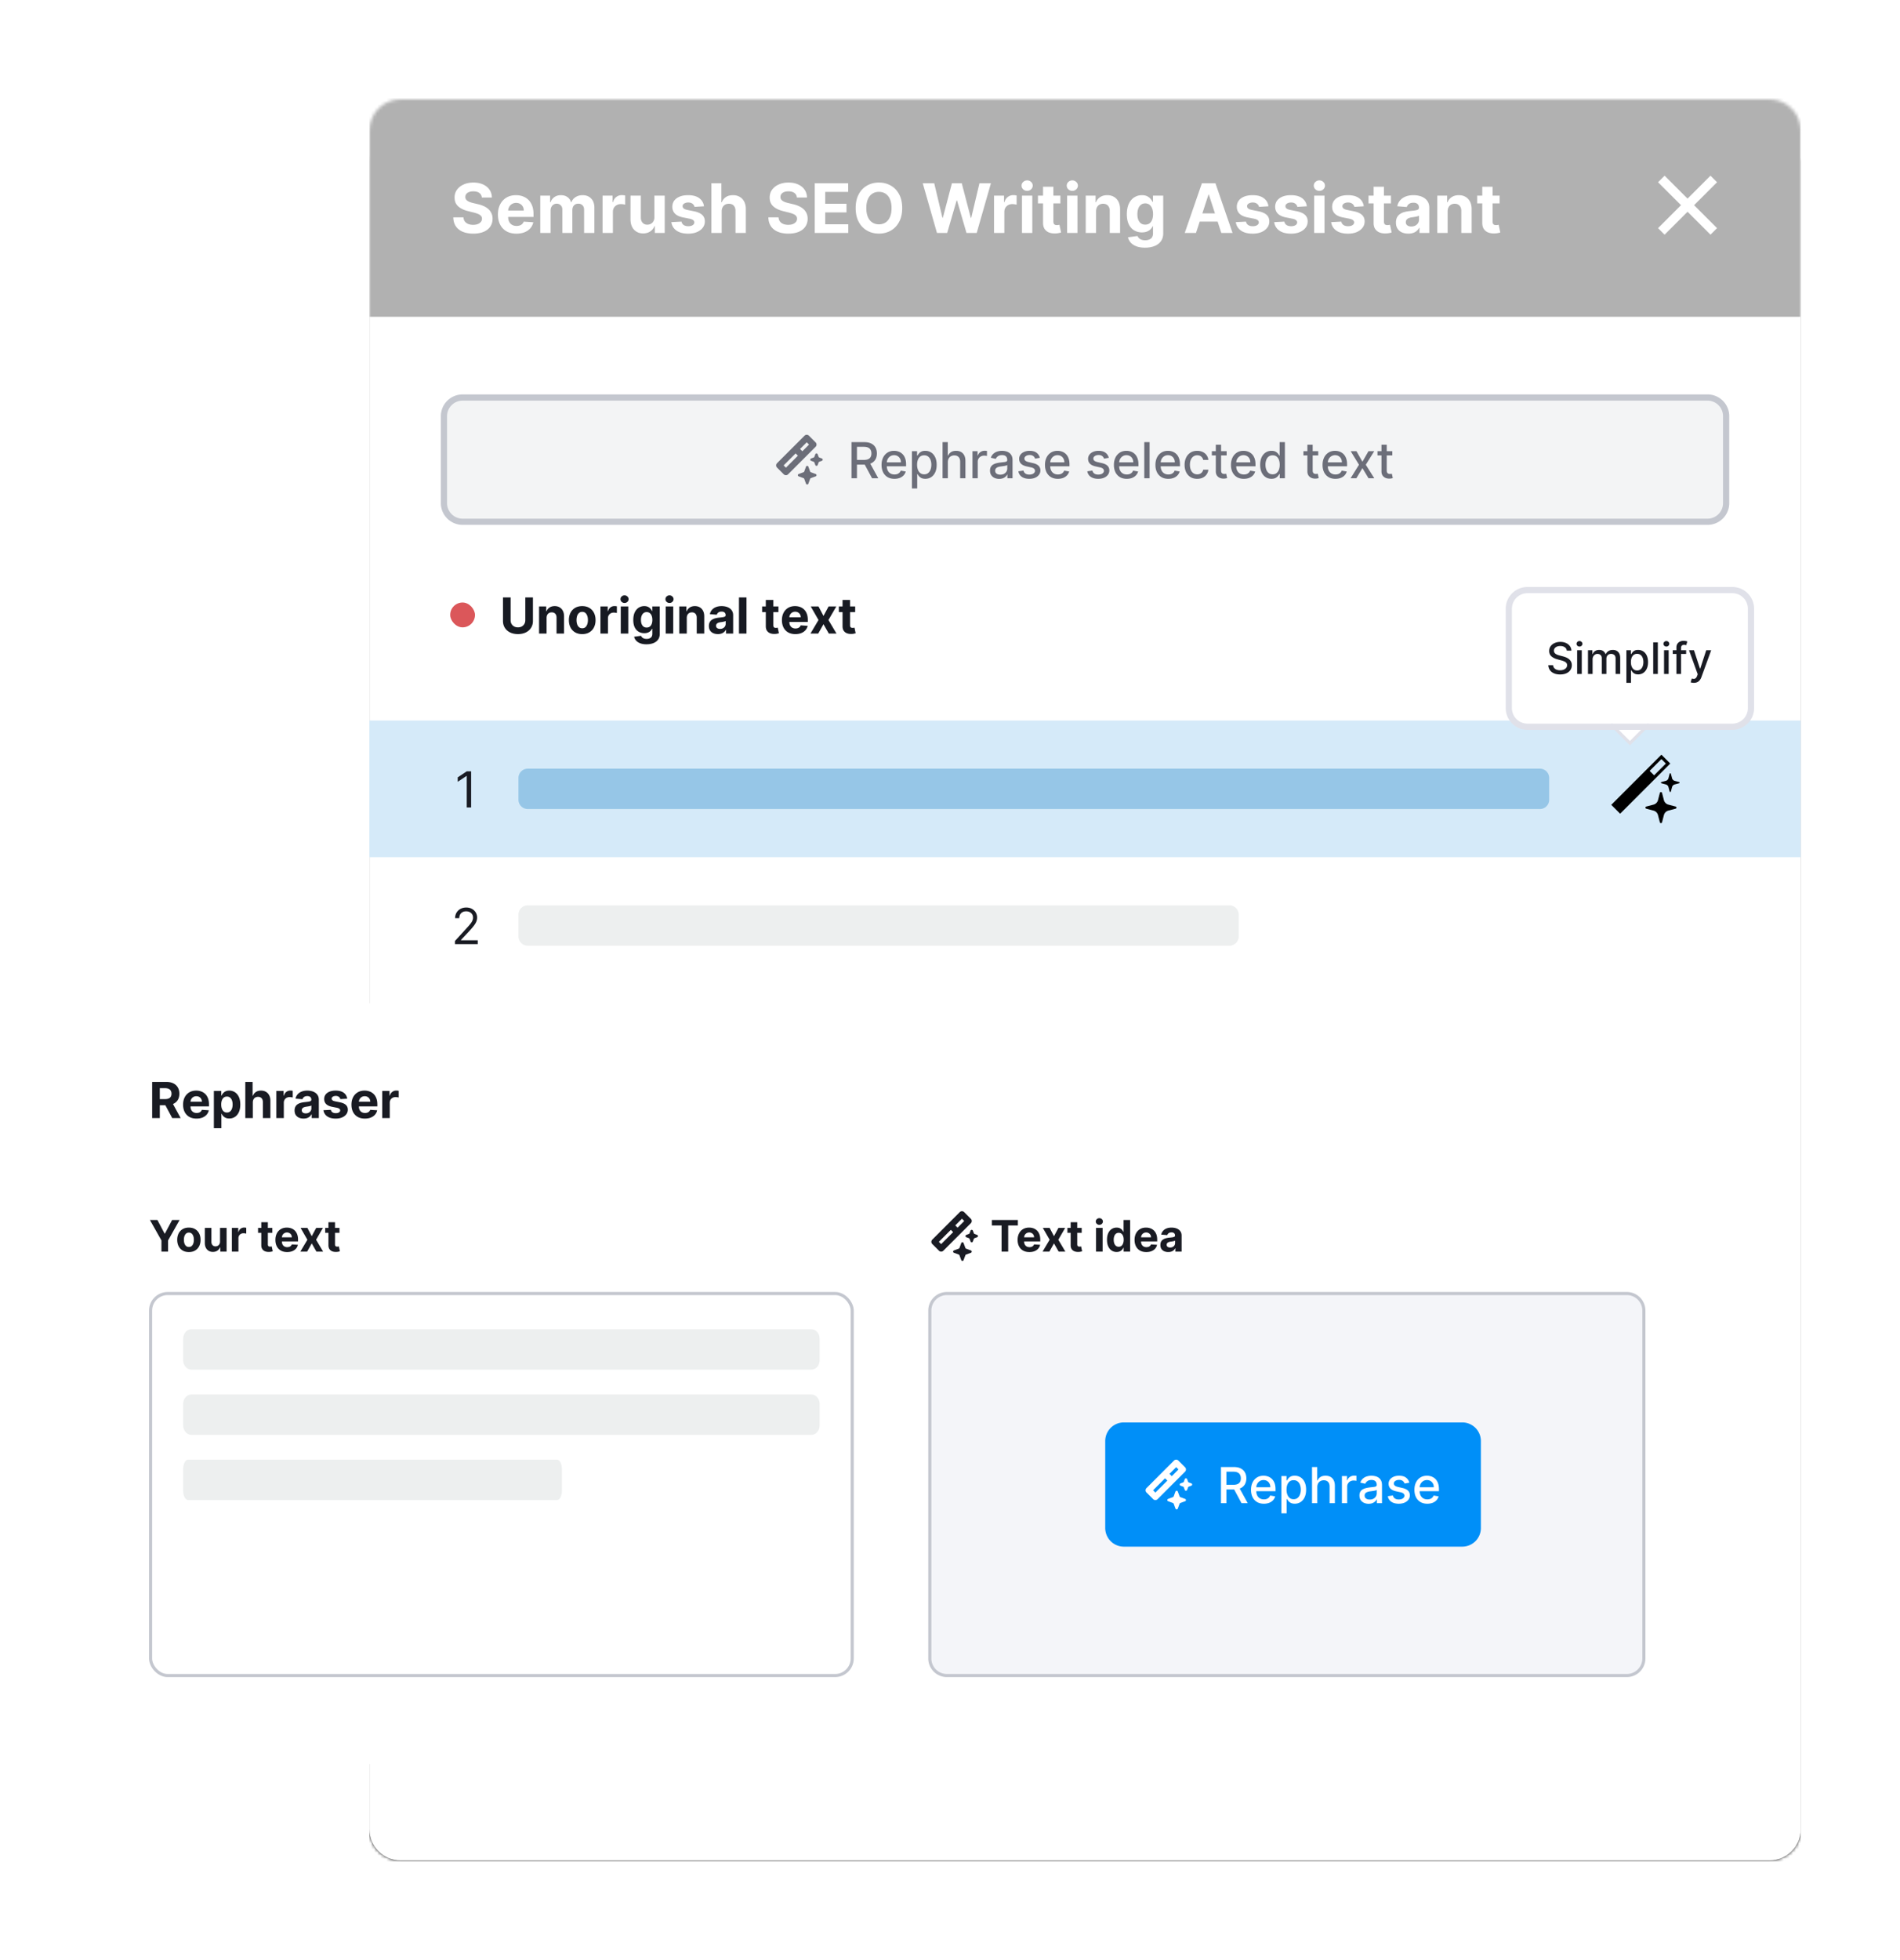 <svg width="612" height="631" fill="none" xmlns="http://www.w3.org/2000/svg"><g filter="url(#a)"><mask id="b" style="mask-type:alpha" maskUnits="userSpaceOnUse" x="119" y="24" width="461" height="567"><path d="M570 24H129c-5.523 0-10 4.477-10 10v547c0 5.523 4.477 10 10 10h441c5.523 0 10-4.477 10-10V34c0-5.523-4.477-10-10-10Z" fill="#fff"/></mask><g mask="url(#b)"><g filter="url(#c)"><path d="M570 24H129c-5.523 0-10 4.477-10 10v547c0 5.523 4.477 10 10 10h441c5.523 0 10-4.477 10-10V34c0-5.523-4.477-10-10-10Z" fill="#000"/></g><path d="M570 24H129c-5.523 0-10 4.477-10 10v547c0 5.523 4.477 10 10 10h441c5.523 0 10-4.477 10-10V34c0-5.523-4.477-10-10-10Z" fill="#fff"/><path d="M143 126a6 6 0 0 1 6-6h401a6 6 0 0 1 6 6v28a6 6 0 0 1-6 6H149a6 6 0 0 1-6-6v-28Z" fill="#8A8E9B" fill-opacity=".1"/><path fill-rule="evenodd" clip-rule="evenodd" d="M260.559 132.289a1 1 0 0 0-1.415 0l-8.855 8.855a1 1 0 0 0 0 1.415l2.153 2.153a1 1 0 0 0 1.414 0l8.856-8.856a1 1 0 0 0 0-1.414l-2.153-2.153Zm-.708 2.121-2.154 2.155.739.739 2.154-2.155-.739-.739Zm-7.441 7.441 3.862-3.861.739.739-3.862 3.861-.739-.739Z" fill="#6C6E79"/><path d="M262.622 138.259a.4.4 0 0 1 .751 0l.304.823c.041.11.127.196.236.236l.824.305a.4.4 0 0 1 0 .75l-.824.305a.403.403 0 0 0-.236.237l-.304.823a.4.4 0 0 1-.751 0l-.304-.823a.403.403 0 0 0-.236-.237l-.824-.305a.4.4 0 0 1 0-.75l.824-.305a.399.399 0 0 0 .236-.236l.304-.823ZM259.623 142.262a.4.4 0 0 1 .751 0l.574 1.553c.04.109.127.195.236.236l1.552.574a.4.4 0 0 1 0 .751l-1.552.574a.4.4 0 0 0-.236.237l-.574 1.552a.4.4 0 0 1-.751 0l-.574-1.552a.4.4 0 0 0-.236-.237l-1.552-.574a.4.4 0 0 1 0-.751l1.552-.574a.401.401 0 0 0 .236-.236l.574-1.553ZM274.278 146v-11.636h4.148c.902 0 1.65.155 2.244.466.599.31 1.046.74 1.341 1.289.296.546.444 1.176.444 1.892 0 .712-.15 1.339-.449 1.881-.296.538-.743.956-1.341 1.256-.595.299-1.343.449-2.245.449h-3.142v-1.512h2.983c.569 0 1.031-.081 1.387-.244.36-.163.623-.4.79-.71.166-.311.25-.684.25-1.12 0-.439-.086-.82-.256-1.142a1.649 1.649 0 0 0-.79-.738c-.356-.175-.824-.262-1.403-.262h-2.205V146h-1.756Zm5.745-5.25 2.875 5.25h-2l-2.818-5.25h1.943Zm8.084 5.426c-.86 0-1.601-.184-2.222-.551a3.738 3.738 0 0 1-1.432-1.563c-.333-.674-.5-1.464-.5-2.369 0-.894.167-1.682.5-2.363a3.886 3.886 0 0 1 1.409-1.597c.606-.383 1.315-.574 2.125-.574.493 0 .97.082 1.432.244.462.163.877.419 1.244.767.368.349.658.802.87 1.358.212.553.318 1.226.318 2.017v.603h-6.938v-1.273h5.273c0-.447-.091-.843-.273-1.187a2.045 2.045 0 0 0-.767-.824c-.325-.201-.708-.302-1.147-.302-.478 0-.894.118-1.25.353a2.366 2.366 0 0 0-.819.909 2.626 2.626 0 0 0-.284 1.21v.994c0 .584.103 1.08.307 1.489.208.409.498.722.869.938.372.212.805.318 1.302.318.322 0 .615-.046.88-.137.265-.094.495-.234.688-.42.193-.186.341-.415.443-.688l1.608.29c-.129.474-.36.888-.693 1.244-.33.353-.745.627-1.245.824-.496.194-1.062.29-1.698.29Zm5.629 3.097v-12h1.659v1.415h.142c.098-.182.24-.393.426-.631.186-.239.443-.447.773-.625.329-.182.765-.273 1.307-.273.704 0 1.333.178 1.886.534.553.356.987.869 1.301 1.54.318.67.477 1.477.477 2.42 0 .944-.157 1.752-.471 2.427-.315.67-.746 1.187-1.296 1.551-.549.36-1.176.539-1.88.539-.531 0-.964-.089-1.301-.267a2.46 2.46 0 0 1-.785-.625 4.668 4.668 0 0 1-.437-.636h-.102v4.631h-1.699Zm1.665-7.637c0 .614.089 1.152.267 1.614.178.462.435.824.772 1.085.337.258.75.387 1.239.387.508 0 .932-.135 1.273-.404.341-.273.598-.642.772-1.108.178-.466.267-.99.267-1.574a4.35 4.35 0 0 0-.261-1.551c-.17-.458-.428-.82-.773-1.085-.341-.265-.767-.398-1.278-.398-.492 0-.909.127-1.25.381-.337.254-.593.608-.767 1.062-.174.455-.261.985-.261 1.591Zm9.909-.818V146h-1.699v-11.636h1.676v4.329h.108c.204-.47.517-.843.937-1.119.421-.277.97-.415 1.648-.415.599 0 1.121.123 1.568.369.451.247.8.614 1.046 1.103.25.485.375 1.091.375 1.818V146h-1.699v-5.347c0-.64-.165-1.136-.494-1.488-.33-.356-.788-.534-1.375-.534-.402 0-.762.085-1.08.255a1.853 1.853 0 0 0-.744.75c-.178.326-.267.72-.267 1.182Zm7.926 5.182v-8.727h1.642v1.386h.091c.159-.47.439-.839.841-1.108a2.402 2.402 0 0 1 1.375-.409c.106 0 .231.004.375.011.147.008.263.017.346.029v1.625a3.047 3.047 0 0 0-.363-.063 3.551 3.551 0 0 0-.523-.039c-.402 0-.76.085-1.074.255a1.904 1.904 0 0 0-1.011 1.71V146h-1.699Zm8.602.193a3.557 3.557 0 0 1-1.5-.307 2.52 2.52 0 0 1-1.062-.903c-.258-.394-.387-.877-.387-1.449 0-.492.095-.898.284-1.216.19-.318.445-.57.767-.756a4.035 4.035 0 0 1 1.08-.42 10.62 10.62 0 0 1 1.216-.216l1.273-.148c.325-.041.562-.108.71-.198.147-.091.221-.239.221-.444v-.039c0-.497-.14-.881-.42-1.154-.277-.273-.69-.409-1.239-.409-.572 0-1.022.127-1.352.381-.326.25-.551.528-.676.835l-1.597-.364c.19-.53.466-.958.83-1.284.367-.329.79-.568 1.267-.716a4.96 4.96 0 0 1 1.506-.227c.348 0 .717.042 1.107.125.394.08.762.227 1.103.443.344.216.627.525.846.926.22.398.33.915.33 1.552V146h-1.659v-1.193h-.068c-.11.22-.275.435-.495.648a2.622 2.622 0 0 1-.846.528c-.345.14-.758.21-1.239.21Zm.369-1.363c.47 0 .872-.093 1.205-.279.337-.185.593-.428.767-.727.178-.303.267-.627.267-.972v-1.125c-.061.061-.178.118-.352.171a5.398 5.398 0 0 1-.585.13c-.22.034-.434.067-.643.097l-.522.068c-.33.042-.631.112-.904.21a1.545 1.545 0 0 0-.647.427c-.159.181-.239.424-.239.727 0 .42.155.738.466.954.31.212.706.319 1.187.319Zm12.74-5.427-1.539.273a1.838 1.838 0 0 0-.307-.562 1.528 1.528 0 0 0-.557-.438c-.235-.114-.528-.17-.881-.17-.481 0-.882.108-1.204.324-.322.212-.483.486-.483.823 0 .292.108.527.324.705.216.178.564.324 1.045.437l1.387.319c.803.185 1.401.471 1.795.858.394.386.591.888.591 1.505 0 .523-.152.989-.455 1.398-.299.405-.717.723-1.255.955-.534.231-1.154.346-1.858.346-.978 0-1.775-.208-2.392-.625-.618-.42-.997-1.017-1.137-1.79l1.642-.25c.103.428.313.752.631.972.318.216.733.324 1.244.324.557 0 1.002-.116 1.336-.347.333-.235.5-.521.5-.858a.893.893 0 0 0-.307-.687c-.201-.186-.51-.326-.926-.421l-1.478-.324c-.814-.185-1.416-.481-1.806-.886-.387-.405-.58-.918-.58-1.54a2.2 2.2 0 0 1 .432-1.352c.288-.386.685-.687 1.193-.903.508-.22 1.089-.33 1.744-.33.943 0 1.686.205 2.228.614.541.405.899.949 1.073 1.63Zm5.8 6.773c-.86 0-1.6-.184-2.221-.551a3.731 3.731 0 0 1-1.432-1.563c-.334-.674-.5-1.464-.5-2.369 0-.894.166-1.682.5-2.363a3.886 3.886 0 0 1 1.409-1.597c.606-.383 1.314-.574 2.125-.574a4.3 4.3 0 0 1 1.432.244c.462.163.877.419 1.244.767.367.349.657.802.869 1.358.212.553.318 1.226.318 2.017v.603h-6.937v-1.273h5.273c0-.447-.091-.843-.273-1.187a2.06 2.06 0 0 0-.767-.824c-.326-.201-.708-.302-1.148-.302-.477 0-.894.118-1.25.353a2.364 2.364 0 0 0-.818.909 2.626 2.626 0 0 0-.284 1.21v.994c0 .584.102 1.08.307 1.489.208.409.498.722.869.938.371.212.805.318 1.301.318a2.7 2.7 0 0 0 .881-.137 1.83 1.83 0 0 0 1.131-1.108l1.608.29c-.129.474-.36.888-.694 1.244a3.346 3.346 0 0 1-1.244.824c-.496.194-1.062.29-1.699.29Zm16.404-6.773-1.54.273a1.838 1.838 0 0 0-.307-.562 1.52 1.52 0 0 0-.557-.438c-.235-.114-.528-.17-.881-.17-.481 0-.882.108-1.204.324-.322.212-.483.486-.483.823 0 .292.108.527.324.705.216.178.564.324 1.045.437l1.387.319c.803.185 1.401.471 1.795.858.394.386.591.888.591 1.505 0 .523-.151.989-.455 1.398-.299.405-.717.723-1.255.955-.534.231-1.154.346-1.858.346-.977 0-1.775-.208-2.392-.625-.618-.42-.996-1.017-1.137-1.79l1.642-.25c.103.428.313.752.631.972.318.216.733.324 1.244.324.557 0 1.002-.116 1.336-.347.333-.235.5-.521.5-.858a.893.893 0 0 0-.307-.687c-.201-.186-.51-.326-.926-.421l-1.478-.324c-.814-.185-1.416-.481-1.806-.886-.387-.405-.58-.918-.58-1.54a2.2 2.2 0 0 1 .432-1.352c.288-.386.686-.687 1.193-.903.508-.22 1.089-.33 1.744-.33.944 0 1.686.205 2.228.614.541.405.899.949 1.074 1.63Zm5.799 6.773c-.86 0-1.6-.184-2.221-.551a3.731 3.731 0 0 1-1.432-1.563c-.333-.674-.5-1.464-.5-2.369 0-.894.167-1.682.5-2.363a3.886 3.886 0 0 1 1.409-1.597c.606-.383 1.314-.574 2.125-.574a4.3 4.3 0 0 1 1.432.244c.462.163.877.419 1.244.767.368.349.657.802.869 1.358.213.553.319 1.226.319 2.017v.603h-6.938v-1.273h5.273c0-.447-.091-.843-.273-1.187a2.052 2.052 0 0 0-.767-.824c-.326-.201-.708-.302-1.148-.302-.477 0-.894.118-1.25.353a2.364 2.364 0 0 0-.818.909 2.626 2.626 0 0 0-.284 1.21v.994c0 .584.102 1.08.307 1.489.208.409.498.722.869.938.371.212.805.318 1.301.318a2.7 2.7 0 0 0 .881-.137c.265-.094.494-.234.688-.42a1.84 1.84 0 0 0 .443-.688l1.608.29c-.129.474-.36.888-.694 1.244a3.346 3.346 0 0 1-1.244.824c-.496.194-1.062.29-1.699.29Zm7.328-11.812V146h-1.698v-11.636h1.698Zm6.047 11.812c-.86 0-1.6-.184-2.221-.551a3.731 3.731 0 0 1-1.432-1.563c-.333-.674-.5-1.464-.5-2.369 0-.894.167-1.682.5-2.363a3.886 3.886 0 0 1 1.409-1.597c.606-.383 1.314-.574 2.125-.574a4.3 4.3 0 0 1 1.432.244c.462.163.877.419 1.244.767.368.349.657.802.869 1.358.213.553.319 1.226.319 2.017v.603h-6.938v-1.273h5.273c0-.447-.091-.843-.273-1.187a2.052 2.052 0 0 0-.767-.824c-.326-.201-.708-.302-1.148-.302-.477 0-.894.118-1.25.353a2.364 2.364 0 0 0-.818.909 2.626 2.626 0 0 0-.284 1.21v.994c0 .584.102 1.08.307 1.489.208.409.498.722.869.938.371.212.805.318 1.301.318a2.7 2.7 0 0 0 .881-.137c.265-.094.494-.234.688-.42a1.84 1.84 0 0 0 .443-.688l1.608.29c-.129.474-.36.888-.694 1.244a3.346 3.346 0 0 1-1.244.824c-.496.194-1.062.29-1.699.29Zm9.306 0c-.845 0-1.572-.191-2.182-.574a3.798 3.798 0 0 1-1.398-1.596c-.326-.678-.489-1.455-.489-2.33 0-.886.167-1.668.5-2.346a3.84 3.84 0 0 1 1.41-1.597c.606-.383 1.32-.574 2.142-.574.663 0 1.253.123 1.772.369.519.243.938.584 1.256 1.023.322.44.513.953.574 1.54h-1.654a1.981 1.981 0 0 0-.624-1.057c-.322-.295-.754-.443-1.296-.443a2.11 2.11 0 0 0-1.244.375c-.353.246-.627.598-.824 1.057-.197.454-.296.992-.296 1.613 0 .637.097 1.186.29 1.648.193.462.466.82.818 1.074.356.254.775.381 1.256.381.322 0 .614-.059.875-.177a1.78 1.78 0 0 0 .665-.517c.182-.223.309-.492.38-.806h1.654a3.214 3.214 0 0 1-.551 1.511 3.168 3.168 0 0 1-1.233 1.045c-.512.254-1.112.381-1.801.381Zm9.476-8.903v1.363h-4.768v-1.363h4.768Zm-3.489-2.091h1.699v8.256c0 .329.049.577.147.744a.776.776 0 0 0 .381.335c.159.057.332.085.517.085.137 0 .256-.009.358-.028.102-.019.182-.034.239-.046l.307 1.404a2.768 2.768 0 0 1-.421.113 3.314 3.314 0 0 1-.682.069 2.997 2.997 0 0 1-1.25-.239 2.14 2.14 0 0 1-.937-.773c-.239-.348-.358-.786-.358-1.312v-8.608Zm9.035 10.994c-.859 0-1.6-.184-2.221-.551a3.731 3.731 0 0 1-1.432-1.563c-.333-.674-.5-1.464-.5-2.369 0-.894.167-1.682.5-2.363a3.886 3.886 0 0 1 1.409-1.597c.606-.383 1.314-.574 2.125-.574.493 0 .97.082 1.432.244.462.163.877.419 1.244.767.368.349.657.802.87 1.358.212.553.318 1.226.318 2.017v.603h-6.938v-1.273h5.273c0-.447-.091-.843-.273-1.187a2.052 2.052 0 0 0-.767-.824c-.326-.201-.708-.302-1.148-.302a2.22 2.22 0 0 0-1.25.353 2.364 2.364 0 0 0-.818.909 2.626 2.626 0 0 0-.284 1.21v.994c0 .584.102 1.08.307 1.489.208.409.498.722.869.938.372.212.805.318 1.301.318a2.7 2.7 0 0 0 .881-.137c.265-.094.494-.234.688-.42.193-.186.341-.415.443-.688l1.608.29c-.129.474-.36.888-.693 1.244-.33.353-.745.627-1.245.824-.496.194-1.062.29-1.699.29Zm8.897-.006c-.705 0-1.334-.179-1.887-.539-.549-.364-.981-.881-1.295-1.551-.311-.675-.466-1.483-.466-2.427 0-.943.157-1.75.472-2.42.318-.671.753-1.184 1.306-1.54a3.4 3.4 0 0 1 1.881-.534c.542 0 .977.091 1.307.273.333.178.591.386.773.625.185.238.329.449.431.631h.103v-4.324h1.699V146h-1.66v-1.358h-.142c-.102.186-.25.398-.443.636-.189.239-.45.447-.784.625-.333.178-.765.267-1.295.267Zm.375-1.448c.488 0 .901-.129 1.238-.387.341-.261.599-.623.773-1.085.178-.462.267-1 .267-1.614 0-.606-.087-1.136-.261-1.591-.174-.454-.43-.808-.767-1.062s-.754-.381-1.25-.381c-.512 0-.938.133-1.279.398-.341.265-.598.627-.772 1.085a4.418 4.418 0 0 0-.256 1.551c0 .584.087 1.108.261 1.574.175.466.432.835.773 1.108.345.269.769.404 1.273.404Zm14.682-7.449v1.363h-4.768v-1.363h4.768Zm-3.489-2.091h1.699v8.256c0 .329.049.577.147.744a.776.776 0 0 0 .381.335c.159.057.332.085.517.085.137 0 .256-.009.358-.028.102-.019.182-.034.239-.046l.307 1.404a2.768 2.768 0 0 1-.421.113 3.314 3.314 0 0 1-.682.069 2.997 2.997 0 0 1-1.25-.239 2.14 2.14 0 0 1-.937-.773c-.239-.348-.358-.786-.358-1.312v-8.608Zm9.035 10.994c-.859 0-1.6-.184-2.221-.551a3.731 3.731 0 0 1-1.432-1.563c-.333-.674-.5-1.464-.5-2.369 0-.894.167-1.682.5-2.363a3.886 3.886 0 0 1 1.409-1.597c.606-.383 1.314-.574 2.125-.574.493 0 .97.082 1.432.244.462.163.877.419 1.244.767.368.349.657.802.87 1.358.212.553.318 1.226.318 2.017v.603h-6.938v-1.273h5.273c0-.447-.091-.843-.273-1.187a2.052 2.052 0 0 0-.767-.824c-.326-.201-.708-.302-1.148-.302a2.22 2.22 0 0 0-1.25.353 2.364 2.364 0 0 0-.818.909 2.626 2.626 0 0 0-.284 1.21v.994c0 .584.102 1.08.307 1.489.208.409.498.722.869.938.372.212.805.318 1.301.318a2.7 2.7 0 0 0 .881-.137c.265-.094.494-.234.688-.42.193-.186.341-.415.443-.688l1.608.29c-.129.474-.36.888-.693 1.244-.33.353-.745.627-1.245.824-.496.194-1.062.29-1.699.29Zm6.767-8.903 1.927 3.397 1.943-3.397h1.858l-2.722 4.363L442.67 146h-1.858l-1.965-3.261-1.961 3.261h-1.863l2.716-4.364-2.682-4.363h1.863Zm11.546 0v1.363h-4.767v-1.363h4.767Zm-3.489-2.091h1.699v8.256c0 .329.049.577.148.744a.767.767 0 0 0 .381.335c.159.057.331.085.517.085.136 0 .255-.009.358-.028l.238-.046.307 1.404a2.75 2.75 0 0 1-.42.113c-.182.042-.41.065-.682.069a2.994 2.994 0 0 1-1.25-.239 2.143 2.143 0 0 1-.938-.773c-.238-.348-.358-.786-.358-1.312v-8.608Z" fill="#6C6E79"/><path d="M149 121h401v-2H149v2Zm406 5v28h2v-28h-2Zm-5 33H149v2h401v-2Zm-406-5v-28h-2v28h2Zm5 5a5 5 0 0 1-5-5h-2a7 7 0 0 0 7 7v-2Zm406-5a5 5 0 0 1-5 5v2a7 7 0 0 0 7-7h-2Zm-5-33a5 5 0 0 1 5 5h2a7 7 0 0 0-7-7v2Zm-401-2a7 7 0 0 0-7 7h2a5 5 0 0 1 5-5v-2Z" fill="#C4C7CF"/><path fill-rule="evenodd" clip-rule="evenodd" d="M119 15h461v79H119V15Z" fill="#616161" fill-opacity=".49"/></g><path d="M155.198 55.602c-.062-.63-.33-1.12-.804-1.47-.474-.348-1.118-.523-1.93-.523-.552 0-1.018.078-1.399.235-.38.15-.671.362-.875.633-.197.27-.296.578-.296.921-.011.287.049.537.179.75.136.214.321.399.555.555.234.151.505.284.812.399.308.109.636.203.985.28l1.437.345c.698.156 1.339.364 1.922.625.584.26 1.089.58 1.516.96.427.38.758.829.992 1.344.24.516.362 1.107.367 1.774-.005.979-.255 1.828-.75 2.547-.489.713-1.198 1.268-2.125 1.664-.922.39-2.034.586-3.336.586-1.291 0-2.416-.198-3.375-.594-.953-.396-1.698-.982-2.234-1.758-.531-.781-.81-1.747-.836-2.898h3.273c.037.536.19.984.461 1.343.276.355.644.623 1.102.805.463.177.987.266 1.57.266.573 0 1.07-.084 1.492-.25.427-.167.758-.399.993-.696.234-.297.351-.638.351-1.023 0-.36-.107-.662-.32-.906-.209-.245-.516-.453-.922-.625a9.352 9.352 0 0 0-1.477-.47l-1.742-.437c-1.349-.328-2.414-.84-3.195-1.539-.781-.698-1.169-1.638-1.164-2.82-.005-.969.252-1.815.773-2.54.526-.723 1.248-1.288 2.164-1.694.917-.407 1.959-.61 3.125-.61 1.188 0 2.224.203 3.11.61.89.406 1.583.971 2.078 1.695.495.724.75 1.562.765 2.516h-3.242Zm11.143 11.632c-1.235 0-2.297-.25-3.188-.75a5.145 5.145 0 0 1-2.047-2.14c-.479-.927-.718-2.024-.718-3.29 0-1.234.239-2.317.718-3.25a5.318 5.318 0 0 1 2.024-2.179c.875-.52 1.901-.781 3.078-.781.792 0 1.529.127 2.211.383.687.25 1.286.627 1.797 1.132.515.506.916 1.141 1.203 1.907.286.76.43 1.65.43 2.672v.914h-10.133v-2.063h7c0-.48-.104-.904-.313-1.273a2.235 2.235 0 0 0-.867-.868c-.364-.213-.789-.32-1.273-.32a2.56 2.56 0 0 0-1.344.352c-.385.229-.688.539-.906.93a2.62 2.62 0 0 0-.336 1.288v1.961c0 .594.109 1.107.328 1.54.224.432.539.765.945 1 .406.234.888.351 1.446.351.369 0 .708-.052 1.015-.156a2.028 2.028 0 0 0 1.289-1.234l3.078.203a4.195 4.195 0 0 1-.961 1.937c-.479.547-1.099.974-1.859 1.281-.755.302-1.628.453-2.617.453Zm7.68-.234V55h3.171v2.117h.141a3.331 3.331 0 0 1 1.25-1.664c.583-.406 1.281-.61 2.094-.61.823 0 1.523.206 2.101.618a2.91 2.91 0 0 1 1.157 1.656h.125c.244-.687.687-1.237 1.328-1.648.646-.417 1.409-.625 2.289-.625 1.12 0 2.028.356 2.726 1.07.703.708 1.055 1.714 1.055 3.016V67h-3.32v-7.414c0-.667-.177-1.167-.532-1.5-.354-.333-.796-.5-1.328-.5-.604 0-1.075.193-1.414.578-.338.38-.508.883-.508 1.508V67h-3.226v-7.484c0-.589-.169-1.058-.508-1.407-.333-.349-.773-.523-1.32-.523-.37 0-.703.094-1 .281-.292.183-.524.44-.696.774-.171.328-.257.713-.257 1.156V67h-3.328Zm20.066 0V55h3.226v2.094h.125c.219-.745.586-1.308 1.102-1.688a2.895 2.895 0 0 1 1.781-.578 5.002 5.002 0 0 1 1.047.117v2.953a4.35 4.35 0 0 0-.648-.125 5.839 5.839 0 0 0-.758-.054c-.49 0-.927.106-1.313.32-.38.208-.682.5-.906.875-.219.375-.328.807-.328 1.297V67h-3.328Zm16.697-5.11V55h3.328v12h-3.195v-2.18h-.125a3.54 3.54 0 0 1-1.352 1.696c-.625.427-1.388.64-2.289.64-.802 0-1.507-.182-2.117-.547a3.765 3.765 0 0 1-1.43-1.554c-.338-.672-.51-1.477-.515-2.414V55h3.328v7.047c.005.708.195 1.268.57 1.68.375.411.878.617 1.508.617.401 0 .776-.091 1.125-.274a2.15 2.15 0 0 0 .844-.828c.219-.364.325-.815.32-1.351Zm15.975-3.468-3.047.187a1.574 1.574 0 0 0-.336-.703 1.78 1.78 0 0 0-.68-.508c-.276-.13-.606-.195-.992-.195-.516 0-.95.11-1.305.328-.354.214-.531.5-.531.86 0 .286.115.528.344.726.229.198.622.357 1.18.477l2.171.437c1.167.24 2.037.625 2.61 1.157.573.53.859 1.229.859 2.093 0 .787-.232 1.477-.695 2.07-.458.594-1.089 1.058-1.891 1.391-.797.328-1.716.492-2.758.492-1.588 0-2.854-.33-3.796-.992-.938-.666-1.487-1.573-1.649-2.719l3.274-.171c.099.484.338.854.718 1.109.381.25.868.375 1.461.375.584 0 1.052-.112 1.407-.336.359-.23.541-.523.546-.883a.917.917 0 0 0-.382-.742c-.25-.198-.636-.349-1.157-.453l-2.078-.414c-1.172-.235-2.044-.64-2.617-1.219-.568-.578-.852-1.315-.852-2.21 0-.772.209-1.436.625-1.993.422-.557 1.013-.987 1.774-1.29.766-.301 1.661-.452 2.687-.452 1.516 0 2.709.32 3.579.96.875.641 1.385 1.514 1.531 2.618Zm5.697 1.64V67h-3.328V51h3.234v6.117h.141a3.398 3.398 0 0 1 1.312-1.664c.605-.406 1.362-.61 2.274-.61.833 0 1.56.183 2.18.548.625.359 1.109.877 1.453 1.554.349.672.521 1.477.515 2.414V67h-3.328v-7.047c.005-.74-.182-1.315-.562-1.726-.375-.412-.901-.618-1.578-.618-.454 0-.855.097-1.204.29a2.053 2.053 0 0 0-.812.843c-.193.365-.292.805-.297 1.32Zm24.234-4.46c-.062-.63-.33-1.12-.804-1.47-.474-.348-1.117-.523-1.93-.523-.552 0-1.018.078-1.398.235-.381.15-.672.362-.875.633-.198.27-.297.578-.297.921-.011.287.049.537.179.75.136.214.321.399.555.555.234.151.505.284.813.399.307.109.635.203.984.28l1.437.345c.698.156 1.339.364 1.922.625.584.26 1.089.58 1.516.96.427.38.758.829.992 1.344.24.516.362 1.107.367 1.774-.005.979-.255 1.828-.75 2.547-.489.713-1.198 1.268-2.125 1.664-.922.39-2.033.586-3.336.586-1.291 0-2.416-.198-3.375-.594-.953-.396-1.697-.982-2.234-1.758-.531-.781-.81-1.747-.836-2.898h3.274c.036.536.19.984.46 1.343.277.355.644.623 1.102.805.464.177.987.266 1.57.266.573 0 1.071-.084 1.493-.25.427-.167.757-.399.992-.696.234-.297.351-.638.351-1.023 0-.36-.106-.662-.32-.906-.208-.245-.516-.453-.922-.625a9.371 9.371 0 0 0-1.476-.47l-1.743-.437c-1.349-.328-2.414-.84-3.195-1.539-.781-.698-1.169-1.638-1.164-2.82-.005-.969.253-1.815.773-2.54.526-.723 1.248-1.288 2.164-1.694.917-.407 1.959-.61 3.125-.61 1.188 0 2.224.203 3.11.61.89.406 1.583.971 2.078 1.695.495.724.75 1.562.766 2.516h-3.243ZM262.427 67V51h10.781v2.79h-7.398v3.812h6.843v2.789h-6.843v3.82h7.429V67h-10.812Zm28.174-8c0 1.745-.331 3.23-.993 4.453-.656 1.224-1.552 2.159-2.687 2.805-1.13.64-2.401.96-3.813.96-1.421 0-2.698-.322-3.828-.968-1.13-.646-2.023-1.58-2.679-2.805-.657-1.224-.985-2.705-.985-4.445 0-1.745.328-3.23.985-4.453.656-1.224 1.549-2.156 2.679-2.797 1.13-.646 2.407-.969 3.828-.969 1.412 0 2.683.323 3.813.969 1.135.64 2.031 1.573 2.687 2.797.662 1.224.993 2.708.993 4.453Zm-3.43 0c0-1.13-.169-2.083-.508-2.86-.333-.775-.805-1.364-1.414-1.765-.609-.401-1.323-.602-2.141-.602-.817 0-1.531.201-2.14.602-.61.401-1.084.99-1.422 1.766-.333.776-.5 1.729-.5 2.859s.167 2.083.5 2.86c.338.775.812 1.364 1.422 1.765.609.401 1.323.602 2.14.602.818 0 1.532-.201 2.141-.602.609-.401 1.081-.99 1.414-1.766.339-.776.508-1.729.508-2.859Zm14.629 8-4.578-16h3.695l2.648 11.117h.133L306.62 51h3.164l2.914 11.14h.141L315.487 51h3.696l-4.579 16h-3.296l-3.047-10.46h-.125L305.097 67H301.8Zm18.379 0V55h3.226v2.094h.125c.219-.745.586-1.308 1.102-1.688a2.893 2.893 0 0 1 1.781-.578 5.016 5.016 0 0 1 1.047.117v2.953a4.35 4.35 0 0 0-.648-.125 5.85 5.85 0 0 0-.758-.054c-.49 0-.927.106-1.313.32-.38.208-.682.5-.906.875-.219.375-.328.807-.328 1.297V67h-3.328Zm9.002 0V55h3.328v12h-3.328Zm1.672-13.547c-.495 0-.92-.164-1.274-.492a1.595 1.595 0 0 1-.523-1.195c0-.459.174-.852.523-1.18.354-.333.779-.5 1.274-.5.494 0 .916.167 1.265.5.354.328.531.721.531 1.18 0 .463-.177.862-.531 1.195a1.78 1.78 0 0 1-1.265.492ZM341.558 55v2.5h-7.227V55h7.227Zm-5.586-2.875h3.328v11.188c0 .307.047.546.14.718a.776.776 0 0 0 .391.352c.172.068.37.101.594.101.156 0 .312-.013.469-.039l.359-.07.523 2.477a9.368 9.368 0 0 1-.703.18 5.64 5.64 0 0 1-1.101.132c-.802.031-1.506-.076-2.11-.32a2.94 2.94 0 0 1-1.398-1.14c-.333-.516-.498-1.167-.492-1.954V52.125ZM343.726 67V55h3.328v12h-3.328Zm1.671-13.547c-.494 0-.919-.164-1.273-.492a1.595 1.595 0 0 1-.523-1.195c0-.459.174-.852.523-1.18.354-.333.779-.5 1.273-.5.495 0 .917.167 1.266.5.354.328.531.721.531 1.18 0 .463-.177.862-.531 1.195a1.781 1.781 0 0 1-1.266.492Zm7.651 6.61V67h-3.328V55h3.172v2.117h.14a3.35 3.35 0 0 1 1.336-1.656c.625-.411 1.383-.617 2.274-.617.833 0 1.559.182 2.179.547.62.364 1.102.885 1.446 1.562.343.672.515 1.474.515 2.406V67h-3.328v-7.047c.005-.734-.182-1.307-.562-1.719-.381-.416-.904-.625-1.571-.625-.448 0-.843.097-1.187.29a2.014 2.014 0 0 0-.797.843c-.188.365-.284.805-.289 1.32Zm15.764 11.687c-1.079 0-2.003-.148-2.774-.445-.766-.292-1.375-.69-1.828-1.196a3.682 3.682 0 0 1-.883-1.703l3.078-.414c.094.24.242.464.446.672.203.208.471.375.804.5.339.13.75.195 1.235.195.724 0 1.32-.177 1.789-.53.474-.35.711-.936.711-1.759v-2.195h-.141a3.178 3.178 0 0 1-.656.945c-.292.297-.667.54-1.125.727-.459.187-1.005.281-1.641.281a4.928 4.928 0 0 1-2.461-.625c-.734-.422-1.32-1.065-1.758-1.93-.432-.87-.648-1.968-.648-3.296 0-1.36.221-2.495.664-3.407.443-.911 1.031-1.593 1.766-2.047a4.56 4.56 0 0 1 2.429-.68c.672 0 1.235.115 1.688.344.453.224.818.506 1.094.844.281.334.497.662.648.985h.125V55h3.305v12.117c0 1.021-.25 1.875-.75 2.563-.5.687-1.193 1.203-2.078 1.547-.881.349-1.894.523-3.039.523Zm.07-7.422c.536 0 .989-.133 1.359-.398.375-.271.662-.657.86-1.157.203-.505.304-1.109.304-1.812 0-.703-.099-1.313-.297-1.828-.198-.521-.484-.925-.859-1.211-.375-.287-.831-.43-1.367-.43-.547 0-1.008.149-1.383.446-.375.291-.659.697-.852 1.218-.192.521-.289 1.123-.289 1.805 0 .693.097 1.292.289 1.797.198.5.482.888.852 1.164.375.27.836.406 1.383.406ZM385.239 67h-3.625l5.524-16h4.359l5.516 16h-3.625l-4.008-12.344h-.125L385.239 67Zm-.226-6.29h8.562v2.642h-8.562V60.71Zm23.568-2.288-3.047.187a1.574 1.574 0 0 0-.336-.703 1.784 1.784 0 0 0-.679-.508c-.276-.13-.607-.195-.993-.195-.515 0-.95.11-1.304.328-.354.214-.532.5-.532.86 0 .286.115.528.344.726.229.198.623.357 1.18.477l2.172.437c1.166.24 2.036.625 2.609 1.157.573.53.859 1.229.859 2.093 0 .787-.231 1.477-.695 2.07-.458.594-1.088 1.058-1.89 1.391-.797.328-1.717.492-2.758.492-1.589 0-2.854-.33-3.797-.992-.938-.666-1.487-1.573-1.649-2.719l3.274-.171c.099.484.338.854.719 1.109.38.25.867.375 1.461.375.583 0 1.052-.112 1.406-.336.359-.23.541-.523.547-.883a.92.92 0 0 0-.383-.742c-.25-.198-.636-.349-1.156-.453l-2.079-.414c-1.171-.235-2.044-.64-2.617-1.219-.567-.578-.851-1.315-.851-2.21 0-.772.208-1.436.625-1.993.422-.557 1.013-.987 1.773-1.29.766-.301 1.662-.452 2.688-.452 1.515 0 2.708.32 3.578.96.875.641 1.385 1.514 1.531 2.618Zm12.354 0-3.047.187a1.574 1.574 0 0 0-.336-.703 1.788 1.788 0 0 0-.68-.508c-.276-.13-.607-.195-.992-.195-.516 0-.951.11-1.305.328-.354.214-.531.5-.531.86 0 .286.115.528.344.726.229.198.622.357 1.179.477l2.172.437c1.167.24 2.037.625 2.61 1.157.573.53.859 1.229.859 2.093 0 .787-.232 1.477-.695 2.07-.459.594-1.089 1.058-1.891 1.391-.797.328-1.716.492-2.758.492-1.588 0-2.854-.33-3.797-.992-.937-.666-1.487-1.573-1.648-2.719l3.273-.171c.099.484.339.854.719 1.109.38.25.867.375 1.461.375.583 0 1.052-.112 1.406-.336.36-.23.542-.523.547-.883a.918.918 0 0 0-.383-.742c-.25-.198-.635-.349-1.156-.453l-2.078-.414c-1.172-.235-2.044-.64-2.617-1.219-.568-.578-.852-1.315-.852-2.21 0-.772.209-1.436.625-1.993.422-.557 1.013-.987 1.774-1.29.765-.301 1.661-.452 2.687-.452 1.516 0 2.709.32 3.578.96.875.641 1.386 1.514 1.532 2.618ZM423.304 67V55h3.328v12h-3.328Zm1.672-13.547c-.495 0-.92-.164-1.274-.492a1.595 1.595 0 0 1-.523-1.195c0-.459.174-.852.523-1.18.354-.333.779-.5 1.274-.5.494 0 .916.167 1.265.5.354.328.531.721.531 1.18 0 .463-.177.862-.531 1.195a1.78 1.78 0 0 1-1.265.492Zm14.306 4.969-3.047.187a1.574 1.574 0 0 0-.336-.703 1.776 1.776 0 0 0-.679-.508c-.276-.13-.607-.195-.992-.195-.516 0-.951.11-1.305.328-.354.214-.531.5-.531.86 0 .286.114.528.343.726.23.198.623.357 1.18.477l2.172.437c1.167.24 2.036.625 2.609 1.157.573.53.86 1.229.86 2.093 0 .787-.232 1.477-.696 2.07-.458.594-1.088 1.058-1.89 1.391-.797.328-1.716.492-2.758.492-1.589 0-2.854-.33-3.797-.992-.937-.666-1.487-1.573-1.648-2.719l3.273-.171c.099.484.339.854.719 1.109.38.25.867.375 1.461.375.583 0 1.052-.112 1.406-.336.359-.23.542-.523.547-.883a.918.918 0 0 0-.383-.742c-.25-.198-.635-.349-1.156-.453l-2.078-.414c-1.172-.235-2.045-.64-2.618-1.219-.567-.578-.851-1.315-.851-2.21 0-.772.208-1.436.625-1.993.422-.557 1.013-.987 1.773-1.29.766-.301 1.662-.452 2.688-.452 1.515 0 2.708.32 3.578.96.875.641 1.385 1.514 1.531 2.618ZM448.034 55v2.5h-7.226V55h7.226Zm-5.586-2.875h3.328v11.188c0 .307.047.546.141.718a.776.776 0 0 0 .391.352c.171.068.369.101.593.101.157 0 .313-.013.469-.039l.359-.07.524 2.477a9.498 9.498 0 0 1-.703.18 5.642 5.642 0 0 1-1.102.132c-.802.031-1.505-.076-2.109-.32a2.948 2.948 0 0 1-1.399-1.14c-.333-.516-.497-1.167-.492-1.954V52.125Zm11.176 15.102c-.766 0-1.448-.133-2.047-.399a3.295 3.295 0 0 1-1.422-1.195c-.343-.531-.515-1.193-.515-1.985 0-.666.122-1.226.367-1.68a2.973 2.973 0 0 1 1-1.093 4.854 4.854 0 0 1 1.437-.625c.542-.14 1.11-.24 1.703-.297.698-.073 1.261-.14 1.688-.203.427-.068.737-.167.93-.297.192-.13.289-.323.289-.578v-.047c0-.495-.157-.878-.469-1.148-.307-.271-.745-.407-1.313-.407-.598 0-1.075.133-1.429.399a1.83 1.83 0 0 0-.703.984l-3.078-.25c.156-.729.463-1.36.921-1.89.459-.537 1.05-.948 1.774-1.235.729-.291 1.573-.437 2.531-.437.667 0 1.305.078 1.914.234a5.007 5.007 0 0 1 1.633.727c.479.328.857.75 1.133 1.265.276.51.414 1.123.414 1.836V67h-3.156v-1.664h-.094a3.391 3.391 0 0 1-.774.992 3.582 3.582 0 0 1-1.164.664c-.453.156-.976.235-1.57.235Zm.953-2.297c.49 0 .922-.097 1.297-.29.375-.197.669-.463.883-.796a2.06 2.06 0 0 0 .32-1.133v-1.273c-.104.067-.247.13-.43.187a7.764 7.764 0 0 1-.601.148c-.224.042-.448.081-.672.118-.224.03-.427.06-.609.086a4.122 4.122 0 0 0-1.024.273 1.636 1.636 0 0 0-.679.508c-.162.208-.243.469-.243.781 0 .453.164.8.493 1.04.333.234.755.35 1.265.35Zm11.715-4.868V67h-3.328V55h3.172v2.117h.14a3.35 3.35 0 0 1 1.336-1.656c.625-.411 1.383-.617 2.274-.617.833 0 1.56.182 2.179.547.62.364 1.102.885 1.446 1.562.343.672.515 1.474.515 2.406V67h-3.328v-7.047c.005-.734-.182-1.307-.562-1.719-.38-.416-.904-.625-1.571-.625-.447 0-.843.097-1.187.29a2.014 2.014 0 0 0-.797.843c-.187.365-.284.805-.289 1.32ZM483.032 55v2.5h-7.226V55h7.226Zm-5.586-2.875h3.328v11.188c0 .307.047.546.141.718a.776.776 0 0 0 .391.352c.172.068.369.101.593.101.157 0 .313-.013.469-.039l.36-.07.523 2.477a9.498 9.498 0 0 1-.703.18 5.642 5.642 0 0 1-1.102.132c-.802.031-1.505-.076-2.109-.32a2.948 2.948 0 0 1-1.399-1.14c-.333-.516-.497-1.167-.492-1.954V52.125Z" fill="#fff"/><path fill-rule="evenodd" clip-rule="evenodd" d="m550.954 48.565 2.111 2.11-16.889 16.89-2.111-2.111 16.889-16.89Z" fill="#fff"/><path fill-rule="evenodd" clip-rule="evenodd" d="m553.065 65.454-2.111 2.11-16.889-16.888 2.111-2.111 16.889 16.889Z" fill="#fff"/></g><g filter="url(#d)"><path d="M544.373 322H31.627C25.206 322 20 327 20 336.5V556c0 6.5 5.206 11 11.627 11h512.746c6.421 0 11.627-4 11.627-13.5v-218c0-9-5.206-13.5-11.627-13.5Z" fill="#fff"/></g><path d="M49.011 360v-11.636h4.591c.88 0 1.63.157 2.25.471a3.27 3.27 0 0 1 1.426 1.324c.33.568.495 1.237.495 2.006 0 .772-.167 1.437-.5 1.994-.334.553-.817.977-1.45 1.273-.628.295-1.39.443-2.283.443h-3.074v-1.977h2.676c.47 0 .86-.065 1.17-.193a1.39 1.39 0 0 0 .694-.58c.155-.258.233-.578.233-.96 0-.387-.078-.712-.233-.977a1.429 1.429 0 0 0-.7-.603c-.31-.14-.702-.21-1.175-.21h-1.66V360h-2.46Zm6.284-5.295L58.188 360h-2.715l-2.83-5.295h2.653Zm8.008 5.465c-.898 0-1.67-.181-2.319-.545a3.73 3.73 0 0 1-1.488-1.557c-.349-.674-.523-1.471-.523-2.392 0-.898.174-1.685.523-2.364a3.866 3.866 0 0 1 1.471-1.585c.637-.379 1.383-.568 2.239-.568.576 0 1.112.093 1.608.279.5.181.936.456 1.307.823.375.368.666.83.875 1.387.208.553.312 1.2.312 1.943v.665h-7.37v-1.5h5.092a1.85 1.85 0 0 0-.227-.926 1.626 1.626 0 0 0-.631-.631 1.802 1.802 0 0 0-.926-.233c-.368 0-.693.085-.977.256-.28.166-.5.392-.66.676-.159.28-.24.593-.244.937v1.426c0 .432.08.805.239 1.12.163.314.392.557.687.727.296.17.646.256 1.051.256.27 0 .516-.038.739-.114a1.477 1.477 0 0 0 .938-.898l2.238.148a3.053 3.053 0 0 1-.699 1.409c-.348.398-.799.708-1.352.932-.55.22-1.184.329-1.903.329Zm5.585 3.103v-12h2.386v1.466h.108c.106-.235.26-.474.46-.716.205-.246.47-.451.796-.614.33-.167.738-.25 1.227-.25.636 0 1.224.167 1.761.5.538.33.968.828 1.29 1.494.322.663.483 1.495.483 2.495 0 .973-.157 1.795-.471 2.466-.311.666-.735 1.172-1.273 1.517a3.265 3.265 0 0 1-1.796.511c-.47 0-.869-.078-1.198-.233a2.473 2.473 0 0 1-.802-.585 2.97 2.97 0 0 1-.477-.722h-.074v4.671h-2.42Zm2.37-7.637c0 .519.071.972.215 1.358.144.387.352.688.625.904.273.212.604.318.994.318.394 0 .728-.108 1-.324.273-.22.48-.523.62-.909.144-.39.216-.839.216-1.347 0-.503-.07-.947-.21-1.329-.14-.383-.347-.682-.62-.898-.273-.216-.608-.324-1.006-.324-.394 0-.727.104-1 .313-.269.208-.475.504-.619.886-.144.383-.216.833-.216 1.352Zm10.175-.681V360h-2.42v-11.636h2.352v4.448h.102c.197-.515.516-.918.955-1.21.44-.295.99-.443 1.653-.443.606 0 1.135.133 1.585.398.455.261.807.638 1.057 1.131.254.488.38 1.073.375 1.755V360h-2.42v-5.125c.004-.538-.133-.956-.41-1.256-.272-.299-.654-.449-1.147-.449-.33 0-.621.071-.875.211-.25.14-.447.344-.59.613-.141.265-.213.586-.217.961ZM88.997 360v-8.727h2.347v1.522h.09c.16-.541.427-.95.802-1.227.375-.28.807-.42 1.295-.42.121 0 .252.007.392.022.14.016.264.036.37.063v2.148a3.105 3.105 0 0 0-.472-.091c-.2-.027-.384-.04-.551-.04a1.94 1.94 0 0 0-.955.233 1.716 1.716 0 0 0-.659.636 1.838 1.838 0 0 0-.238.943V360h-2.42Zm8.786.165c-.557 0-1.053-.097-1.489-.29a2.4 2.4 0 0 1-1.034-.869c-.25-.387-.375-.868-.375-1.444 0-.484.089-.892.267-1.221.178-.33.42-.595.727-.796a3.54 3.54 0 0 1 1.046-.454 8.042 8.042 0 0 1 1.238-.216c.508-.053.917-.102 1.228-.148.31-.049.536-.121.676-.216a.473.473 0 0 0 .21-.42v-.034c0-.36-.114-.638-.34-.835-.224-.197-.543-.296-.956-.296-.435 0-.782.097-1.04.29a1.331 1.331 0 0 0-.51.716l-2.24-.182c.114-.53.338-.989.671-1.375.334-.39.764-.689 1.29-.898.53-.212 1.144-.318 1.84-.318.486 0 .95.057 1.393.171a3.61 3.61 0 0 1 1.187.528c.349.239.624.545.824.92.201.372.301.817.301 1.336V360h-2.295v-1.21h-.068c-.14.272-.328.513-.563.721a2.587 2.587 0 0 1-.846.483c-.33.114-.71.171-1.142.171Zm.693-1.671c.356 0 .67-.07.943-.21.273-.144.487-.337.642-.579a1.5 1.5 0 0 0 .233-.824v-.926c-.076.049-.18.094-.313.136a5.6 5.6 0 0 1-.437.108c-.163.03-.326.059-.489.085l-.443.063a3.005 3.005 0 0 0-.744.198 1.186 1.186 0 0 0-.494.37.899.899 0 0 0-.177.568c0 .329.12.581.358.756.243.17.55.255.92.255Zm13.361-4.733-2.216.137a1.15 1.15 0 0 0-.245-.512 1.296 1.296 0 0 0-.494-.369 1.674 1.674 0 0 0-.721-.142c-.375 0-.692.08-.949.239-.258.155-.387.363-.387.625 0 .208.084.384.25.528.167.144.453.26.858.347l1.58.318c.848.174 1.481.454 1.898.841.416.386.625.894.625 1.522a2.38 2.38 0 0 1-.506 1.506c-.334.432-.792.769-1.375 1.011-.58.239-1.248.358-2.006.358-1.155 0-2.076-.24-2.761-.721a2.81 2.81 0 0 1-1.199-1.977l2.381-.125c.072.352.246.621.522.806.277.182.631.273 1.063.273.424 0 .765-.081 1.023-.244.261-.167.393-.381.397-.642a.667.667 0 0 0-.278-.54c-.182-.144-.462-.254-.841-.33l-1.511-.301c-.853-.17-1.487-.466-1.904-.886-.413-.421-.619-.956-.619-1.608 0-.561.151-1.044.454-1.449.307-.405.737-.718 1.29-.937.557-.22 1.209-.33 1.955-.33 1.102 0 1.969.233 2.602.699.636.466 1.008 1.1 1.114 1.903Zm5.7 6.409c-.898 0-1.671-.181-2.318-.545a3.734 3.734 0 0 1-1.489-1.557c-.348-.674-.523-1.471-.523-2.392 0-.898.175-1.685.523-2.364a3.866 3.866 0 0 1 1.472-1.585c.636-.379 1.382-.568 2.238-.568.576 0 1.112.093 1.608.279.5.181.936.456 1.307.823.375.368.667.83.875 1.387.208.553.313 1.2.313 1.943v.665h-7.37v-1.5h5.091c0-.349-.076-.658-.227-.926a1.629 1.629 0 0 0-.631-.631 1.802 1.802 0 0 0-.926-.233c-.367 0-.693.085-.977.256-.28.166-.5.392-.659.676-.159.28-.241.593-.245.937v1.426c0 .432.08.805.239 1.12.163.314.392.557.688.727.295.17.645.256 1.051.256.269 0 .515-.038.738-.114a1.474 1.474 0 0 0 .938-.898l2.238.148a3.049 3.049 0 0 1-.698 1.409c-.349.398-.8.708-1.353.932-.549.22-1.183.329-1.903.329Zm5.585-.17v-8.727h2.347v1.522h.091c.159-.541.426-.95.801-1.227.375-.28.807-.42 1.295-.42.121 0 .252.007.392.022.14.016.264.036.37.063v2.148a3.117 3.117 0 0 0-.472-.091 4.153 4.153 0 0 0-.551-.04c-.356 0-.674.078-.955.233a1.72 1.72 0 0 0-.659.636 1.838 1.838 0 0 0-.238.943V360h-2.421Z" fill="#191B23"/><path fill="#D5EAF9" d="M119 232h461v44H119z"/><path d="M151.75 248.364V260h-1.409v-10.159h-.068l-2.841 1.886v-1.432l2.909-1.931h1.409Z" fill="#191B23"/><path opacity=".3" d="M496 247.5H170a3 3 0 0 0-3 3v7a3 3 0 0 0 3 3h326a3 3 0 0 0 3-3v-7a3 3 0 0 0-3-3Z" fill="#0071BC"/><path fill-rule="evenodd" clip-rule="evenodd" d="M519 259.147 535.147 243l2.853 2.854L521.854 262 519 259.147Zm16.147-14.733-3.794 3.793 1.44 1.439 3.793-3.792-1.439-1.44Z" fill="#000"/><path d="m539.678 259.686-2.295-.607a2.018 2.018 0 0 1-1.43-1.445l-.601-2.318c-.095-.366-.609-.366-.703 0l-.602 2.318a2.015 2.015 0 0 1-1.43 1.445l-2.294.607c-.43.114-.43.597 0 .711l2.294.607c.7.186 1.247.738 1.43 1.445l.602 2.318c.094.366.608.366.703 0l.601-2.318a2.018 2.018 0 0 1 1.43-1.445l2.295-.607c.43-.114.43-.597 0-.711ZM539.43 251.422l1.377.365c.258.068.258.357 0 .426l-1.377.365c-.42.111-.748.442-.857.866l-.362 1.392c-.056.219-.365.219-.422 0l-.361-1.392a1.204 1.204 0 0 0-.857-.866l-1.377-.365c-.258-.069-.258-.358 0-.426l1.377-.365c.42-.112.748-.443.857-.866l.361-1.392c.057-.219.366-.219.422 0l.362 1.392c.109.423.437.754.857.866Z" fill="#000"/><path d="M146.545 304v-1.023l3.841-4.204c.451-.493.822-.921 1.114-1.284a4.75 4.75 0 0 0 .648-1.034c.144-.326.216-.667.216-1.023 0-.409-.099-.763-.296-1.063a1.917 1.917 0 0 0-.795-.693 2.578 2.578 0 0 0-1.137-.244c-.447 0-.837.093-1.17.278a1.92 1.92 0 0 0-.767.767c-.178.33-.267.716-.267 1.159h-1.341c0-.681.157-1.28.471-1.795a3.284 3.284 0 0 1 1.285-1.205c.545-.288 1.157-.431 1.835-.431.682 0 1.286.143 1.812.431.527.288.94.676 1.239 1.165.299.489.449 1.032.449 1.631 0 .428-.078.846-.233 1.256-.152.405-.417.857-.796 1.357-.375.497-.895 1.103-1.562 1.819l-2.614 2.795v.091h5.409V304h-7.341Z" fill="#191B23"/><path opacity=".2" d="M396 291.5H170a3 3 0 0 0-3 3v7a3 3 0 0 0 3 3h226a3 3 0 0 0 3-3v-7a3 3 0 0 0-3-3Z" fill="#A6B0B3"/><rect x="145" y="194" width="8" height="8" rx="4" fill="#DB575A"/><path d="M169.199 192.364h2.46v7.556c0 .849-.203 1.591-.608 2.228-.401.636-.964 1.132-1.687 1.488-.724.353-1.567.529-2.529.529-.966 0-1.81-.176-2.534-.529-.723-.356-1.286-.852-1.687-1.488-.402-.637-.603-1.379-.603-2.228v-7.556h2.461v7.346c0 .443.096.837.289 1.182.197.345.474.616.83.813.356.197.771.295 1.244.295.478 0 .892-.098 1.245-.295a2.07 2.07 0 0 0 .823-.813c.197-.345.296-.739.296-1.182v-7.346Zm6.859 6.591V204h-2.42v-8.727h2.307v1.539h.102c.193-.507.517-.909.971-1.204.455-.299 1.006-.449 1.654-.449.606 0 1.134.133 1.585.398.451.265.801.644 1.051 1.136.25.489.375 1.072.375 1.75V204h-2.42v-5.125c.004-.534-.133-.951-.409-1.25-.277-.303-.658-.455-1.142-.455-.326 0-.614.071-.864.211a1.47 1.47 0 0 0-.58.613c-.136.265-.206.586-.21.961Zm11.476 5.215c-.882 0-1.646-.187-2.29-.562a3.852 3.852 0 0 1-1.483-1.58c-.348-.678-.522-1.464-.522-2.358 0-.901.174-1.689.522-2.363a3.81 3.81 0 0 1 1.483-1.58c.644-.379 1.408-.568 2.29-.568.883 0 1.644.189 2.284.568.644.375 1.14.902 1.489 1.58.348.674.523 1.462.523 2.363 0 .894-.175 1.68-.523 2.358a3.84 3.84 0 0 1-1.489 1.58c-.64.375-1.401.562-2.284.562Zm.011-1.875c.402 0 .737-.113 1.006-.34.269-.232.472-.546.608-.944.14-.397.21-.85.21-1.358 0-.507-.07-.96-.21-1.358-.136-.397-.339-.712-.608-.943-.269-.231-.604-.346-1.006-.346-.405 0-.746.115-1.022.346-.273.231-.479.546-.62.943a4.19 4.19 0 0 0-.204 1.358c0 .508.068.961.204 1.358.141.398.347.712.62.944.276.227.617.34 1.022.34Zm5.858 1.705v-8.727h2.347v1.522h.091c.159-.541.426-.95.801-1.227.375-.28.807-.42 1.296-.42.121 0 .251.007.392.022.14.016.263.036.369.063v2.148a3.117 3.117 0 0 0-.472-.091c-.2-.027-.384-.04-.551-.04-.356 0-.674.078-.954.233a1.716 1.716 0 0 0-.66.636 1.838 1.838 0 0 0-.238.943V204h-2.421Zm6.547 0v-8.727h2.421V204h-2.421Zm1.216-9.852c-.36 0-.668-.12-.926-.358a1.161 1.161 0 0 1-.381-.87c0-.333.127-.619.381-.858.258-.242.566-.363.926-.363.36 0 .667.121.921.363.257.239.386.525.386.858 0 .338-.129.627-.386.87a1.3 1.3 0 0 1-.921.358Zm7.075 13.307c-.784 0-1.456-.108-2.017-.324-.556-.212-1-.502-1.329-.87a2.662 2.662 0 0 1-.642-1.238l2.238-.301c.069.174.177.337.324.488.148.152.343.273.586.364.246.095.545.142.897.142.527 0 .961-.129 1.301-.386.345-.254.517-.68.517-1.279v-1.596h-.102a2.305 2.305 0 0 1-.477.687 2.399 2.399 0 0 1-.818.528c-.334.137-.731.205-1.193.205a3.583 3.583 0 0 1-1.79-.455c-.534-.306-.96-.774-1.279-1.403-.314-.633-.471-1.432-.471-2.398 0-.988.161-1.814.483-2.477.322-.663.75-1.159 1.284-1.489a3.323 3.323 0 0 1 1.767-.494c.489 0 .898.083 1.227.25.33.163.595.368.796.614.204.242.361.481.471.716h.091v-1.466h2.404v8.812c0 .743-.182 1.364-.546 1.864-.364.5-.867.875-1.511 1.125-.64.254-1.377.381-2.211.381Zm.052-5.398c.39 0 .719-.097.988-.29.273-.197.481-.477.625-.841.148-.367.222-.807.222-1.318s-.072-.955-.216-1.33c-.144-.378-.352-.672-.625-.88-.273-.209-.604-.313-.994-.313-.398 0-.733.108-1.006.324-.273.212-.479.508-.619.886a3.756 3.756 0 0 0-.211 1.313c0 .504.07.939.211 1.307.144.363.35.646.619.846.273.197.608.296 1.006.296Zm6.142 1.943v-8.727h2.42V204h-2.42Zm1.216-9.852c-.36 0-.669-.12-.927-.358a1.164 1.164 0 0 1-.38-.87c0-.333.127-.619.38-.858.258-.242.567-.363.927-.363.359 0 .666.121.92.363.258.239.386.525.386.858 0 .338-.128.627-.386.87a1.299 1.299 0 0 1-.92.358Zm5.563 4.807V204h-2.42v-8.727h2.307v1.539h.102c.193-.507.517-.909.972-1.204.454-.299 1.005-.449 1.653-.449.606 0 1.135.133 1.585.398.451.265.801.644 1.051 1.136.25.489.375 1.072.375 1.75V204h-2.42v-5.125c.004-.534-.133-.951-.409-1.25-.277-.303-.657-.455-1.142-.455-.326 0-.614.071-.864.211-.246.14-.439.344-.579.613-.137.265-.207.586-.211.961Zm10.022 5.21c-.557 0-1.053-.097-1.489-.29a2.404 2.404 0 0 1-1.034-.869c-.25-.387-.375-.868-.375-1.444 0-.484.089-.892.267-1.221.178-.33.421-.595.727-.796.307-.2.656-.352 1.046-.454a8.052 8.052 0 0 1 1.238-.216c.508-.053.917-.102 1.228-.148.31-.049.536-.121.676-.216a.473.473 0 0 0 .21-.42v-.034c0-.36-.114-.638-.341-.835-.223-.197-.541-.296-.954-.296-.436 0-.783.097-1.04.29a1.327 1.327 0 0 0-.511.716l-2.239-.182c.114-.53.337-.989.67-1.375.334-.39.764-.689 1.29-.898.53-.212 1.144-.318 1.841-.318.485 0 .949.057 1.392.171.447.113.843.289 1.188.528.348.239.623.545.823.92.201.372.302.817.302 1.336V204h-2.296v-1.21h-.068c-.14.272-.328.513-.563.721a2.582 2.582 0 0 1-.846.483 3.49 3.49 0 0 1-1.142.171Zm.693-1.671c.356 0 .67-.07.943-.21a1.67 1.67 0 0 0 .642-.579c.156-.243.233-.518.233-.824v-.926c-.076.049-.18.094-.312.136a5.628 5.628 0 0 1-.438.108 21.7 21.7 0 0 1-.488.085l-.444.063a3.003 3.003 0 0 0-.744.198 1.183 1.183 0 0 0-.494.37.895.895 0 0 0-.176.568c0 .329.119.581.358.756.242.17.549.255.92.255Zm8.52-10.13V204h-2.421v-11.636h2.421Zm10.284 2.909v1.818h-5.256v-1.818h5.256Zm-4.063-2.091h2.421v8.136c0 .224.034.398.102.523a.569.569 0 0 0 .284.256c.125.049.269.073.432.073.114 0 .227-.009.341-.028l.261-.051.381 1.801a7.158 7.158 0 0 1-.511.131c-.22.053-.487.085-.801.096-.584.023-1.095-.055-1.535-.233a2.145 2.145 0 0 1-1.017-.829c-.242-.375-.361-.849-.358-1.421v-8.454Zm9.523 10.988c-.898 0-1.67-.181-2.318-.545a3.734 3.734 0 0 1-1.489-1.557c-.348-.674-.522-1.471-.522-2.392 0-.898.174-1.685.522-2.364a3.866 3.866 0 0 1 1.472-1.585c.636-.379 1.383-.568 2.239-.568.575 0 1.111.093 1.608.279.5.181.935.456 1.306.823.375.368.667.83.875 1.387.209.553.313 1.2.313 1.943v.665h-7.369v-1.5h5.09c0-.349-.075-.658-.227-.926a1.622 1.622 0 0 0-.631-.631 1.799 1.799 0 0 0-.926-.233c-.367 0-.693.085-.977.256-.28.166-.5.392-.659.676-.159.28-.241.593-.244.937v1.426c0 .432.079.805.238 1.12.163.314.392.557.688.727.295.17.646.256 1.051.256.269 0 .515-.038.739-.114a1.53 1.53 0 0 0 .573-.341c.16-.151.281-.337.364-.557l2.239.148a3.06 3.06 0 0 1-.699 1.409c-.349.398-.799.708-1.352.932-.55.22-1.184.329-1.904.329Zm7.452-8.897 1.602 3.051 1.642-3.051h2.483l-2.528 4.363L269.44 204h-2.471l-1.722-3.017-1.693 3.017h-2.5l2.591-4.364-2.5-4.363h2.5Zm11.807 0v1.818h-5.256v-1.818h5.256Zm-4.063-2.091h2.421v8.136c0 .224.034.398.102.523a.569.569 0 0 0 .284.256c.125.049.269.073.432.073.113 0 .227-.009.341-.028l.261-.051.381 1.801a7.07 7.07 0 0 1-.512.131 4.065 4.065 0 0 1-.801.096c-.583.023-1.094-.055-1.534-.233a2.145 2.145 0 0 1-1.017-.829c-.242-.375-.362-.849-.358-1.421v-8.454Z" fill="#171A22"/><g filter="url(#e)"><path d="M486 195a6 6 0 0 1 6-6h66a6 6 0 0 1 6 6v32a6 6 0 0 1-6 6h-66a6 6 0 0 1-6-6v-32Z" fill="#fff"/><path d="M504.672 208.493a1.454 1.454 0 0 0-.656-1.094c-.385-.262-.869-.393-1.452-.393-.418 0-.779.067-1.084.199-.305.13-.542.308-.711.537a1.266 1.266 0 0 0-.248.771c0 .242.056.451.169.626.116.176.266.323.452.443.189.116.391.213.607.293.215.076.422.139.621.189l.994.258c.325.08.658.188 1 .324.341.135.658.314.949.537.292.222.527.497.706.825.182.328.274.721.274 1.178 0 .577-.15 1.089-.448 1.536-.295.448-.724.801-1.287 1.059-.561.259-1.238.388-2.034.388-.762 0-1.422-.121-1.979-.363-.556-.242-.992-.585-1.307-1.029-.315-.447-.489-.978-.522-1.591h1.541c.03.368.149.675.358.92.212.242.482.422.81.542.332.116.695.174 1.089.174.434 0 .821-.068 1.159-.204.341-.139.609-.332.805-.577.196-.248.293-.538.293-.87 0-.301-.086-.548-.258-.741a1.918 1.918 0 0 0-.691-.477 6.752 6.752 0 0 0-.98-.333l-1.203-.328c-.815-.222-1.461-.549-1.939-.98-.474-.43-.711-1-.711-1.71 0-.586.159-1.098.478-1.536a3.14 3.14 0 0 1 1.292-1.019c.544-.245 1.157-.368 1.84-.368.689 0 1.297.121 1.824.363.531.242.948.575 1.253.999.305.421.464.905.477 1.452h-1.481Zm3.337 7.507v-7.636h1.487V216h-1.487Zm.751-8.815a.944.944 0 0 1-.666-.258.84.84 0 0 1-.274-.627c0-.245.091-.454.274-.626a.931.931 0 0 1 .666-.263c.258 0 .479.087.661.263a.82.82 0 0 1 .278.626.834.834 0 0 1-.278.627.929.929 0 0 1-.661.258Zm2.735 8.815v-7.636h1.427v1.243h.095c.159-.421.419-.75.78-.985.361-.238.794-.358 1.298-.358.51 0 .938.12 1.282.358.348.239.605.567.771.985h.08c.182-.408.472-.733.87-.975.397-.245.871-.368 1.422-.368.692 0 1.257.217 1.695.651.441.435.661 1.089.661 1.964V216h-1.486v-4.982c0-.517-.141-.891-.423-1.123a1.537 1.537 0 0 0-1.009-.348c-.484 0-.86.149-1.129.447-.268.295-.403.675-.403 1.139V216h-1.481v-5.076c0-.414-.129-.747-.388-.999-.258-.252-.595-.378-1.009-.378a1.44 1.44 0 0 0-.781.224 1.635 1.635 0 0 0-.571.611 1.868 1.868 0 0 0-.214.91V216h-1.487Zm12.373 2.864v-10.5h1.452v1.238h.124c.087-.16.211-.343.373-.552a2.12 2.12 0 0 1 .676-.547c.289-.159.67-.239 1.144-.239.616 0 1.167.156 1.65.468.484.311.864.76 1.139 1.347.278.586.418 1.292.418 2.118 0 .825-.138 1.533-.413 2.123-.275.586-.653 1.039-1.134 1.357a2.932 2.932 0 0 1-1.645.472c-.464 0-.844-.078-1.139-.234a2.164 2.164 0 0 1-.686-.546 4.302 4.302 0 0 1-.383-.557h-.089v4.052h-1.487Zm1.457-6.682c0 .537.078 1.007.234 1.412.156.404.381.721.676.949.295.226.656.338 1.084.338.444 0 .815-.117 1.113-.353.299-.238.524-.561.676-.969.156-.408.234-.867.234-1.377 0-.504-.076-.956-.229-1.357a2.075 2.075 0 0 0-.676-.95c-.298-.232-.671-.348-1.118-.348-.431 0-.796.111-1.094.333-.295.222-.519.532-.671.93-.153.397-.229.862-.229 1.392Zm8.671-6.364V216h-1.487v-10.182h1.487ZM535.995 216v-7.636h1.487V216h-1.487Zm.751-8.815a.947.947 0 0 1-.666-.258.844.844 0 0 1-.274-.627.83.83 0 0 1 .274-.626.934.934 0 0 1 .666-.263c.259 0 .479.087.661.263a.822.822 0 0 1 .279.626.835.835 0 0 1-.279.627.927.927 0 0 1-.661.258Zm6.37 1.179v1.193h-4.315v-1.193h4.315ZM539.984 216v-8.521c0-.478.104-.874.313-1.189.209-.318.486-.555.83-.71.345-.16.72-.239 1.124-.239.298 0 .553.025.766.074.212.047.369.09.472.13l-.348 1.203a7.714 7.714 0 0 0-.269-.07 1.521 1.521 0 0 0-.397-.044c-.362 0-.62.089-.776.268-.152.179-.229.437-.229.776V216h-1.486Zm5.605 2.864c-.222 0-.424-.019-.606-.055a1.952 1.952 0 0 1-.408-.109l.358-1.218c.272.072.514.104.726.094a.868.868 0 0 0 .562-.239c.165-.149.311-.392.437-.73l.184-.508-2.794-7.735h1.591l1.934 5.926h.08l1.933-5.926h1.596l-3.147 8.655a3.436 3.436 0 0 1-.556 1.009 2.159 2.159 0 0 1-.806.627 2.637 2.637 0 0 1-1.084.209Z" fill="#191B23"/><g clip-path="url(#f)"><path d="m519.354 232.646-.147-.146h-.707v-1h13v1h-.707l-.147.146-5.646 5.647-5.646-5.647Z" fill="#fff" stroke="#E0E1E9"/></g><path d="M492 190h66v-2h-66v2Zm71 5v32h2v-32h-2Zm-5 37h-66v2h66v-2Zm-71-5v-32h-2v32h2Zm5 5a5 5 0 0 1-5-5h-2a7 7 0 0 0 7 7v-2Zm71-5a5 5 0 0 1-5 5v2a7 7 0 0 0 7-7h-2Zm-5-37a5 5 0 0 1 5 5h2a7 7 0 0 0-7-7v2Zm-66-2a7 7 0 0 0-7 7h2a5 5 0 0 1 5-5v-2Z" fill="#E0E1E9"/></g><path d="M48.288 392.818H50.7l2.321 4.385h.1l2.322-4.385h2.41l-3.713 6.583V403h-2.138v-3.599l-3.714-6.583Zm12.552 10.331c-.772 0-1.44-.164-2.003-.492a3.366 3.366 0 0 1-1.298-1.382c-.305-.593-.457-1.281-.457-2.063 0-.789.152-1.479.457-2.069a3.33 3.33 0 0 1 1.298-1.382c.563-.331 1.231-.497 2.003-.497.773 0 1.439.166 1.999.497a3.32 3.32 0 0 1 1.302 1.382c.305.59.458 1.28.458 2.069 0 .782-.153 1.47-.458 2.063a3.355 3.355 0 0 1-1.302 1.382c-.56.328-1.226.492-1.999.492Zm.01-1.64c.352 0 .645-.1.88-.299a1.85 1.85 0 0 0 .532-.825c.123-.348.184-.744.184-1.188 0-.444-.061-.84-.184-1.188-.12-.348-.296-.624-.532-.826-.235-.202-.528-.303-.88-.303-.354 0-.653.101-.895.303-.238.202-.419.478-.541.826-.12.348-.18.744-.18 1.188 0 .444.06.84.18 1.188.122.348.303.623.541.825.242.199.54.299.895.299Zm10.023-1.76v-4.385h2.118V403h-2.033v-1.387h-.08a2.258 2.258 0 0 1-.86 1.079c-.398.272-.883.407-1.457.407-.51 0-.96-.116-1.347-.348a2.388 2.388 0 0 1-.91-.989c-.215-.427-.325-.94-.328-1.536v-4.862h2.118v4.484c.003.451.124.807.363 1.069.239.262.558.393.96.393.255 0 .493-.058.715-.174.222-.12.401-.295.537-.527.14-.232.207-.519.204-.86ZM74.685 403v-7.636h2.053v1.332h.08c.139-.474.373-.832.7-1.074a1.844 1.844 0 0 1 1.134-.368c.106 0 .22.007.343.02.123.013.23.032.323.055v1.879c-.099-.03-.236-.056-.412-.079a3.574 3.574 0 0 0-.482-.035c-.312 0-.59.068-.836.204a1.5 1.5 0 0 0-.576.556 1.61 1.61 0 0 0-.21.826V403h-2.117Zm13.03-7.636v1.591h-4.598v-1.591h4.599Zm-3.554-1.83h2.118v7.119c0 .196.03.348.09.458.059.106.142.18.248.224.11.043.235.064.378.064.1 0 .198-.008.298-.025.1-.02.176-.035.229-.044l.333 1.576a6.016 6.016 0 0 1-.448.114 3.627 3.627 0 0 1-.7.084c-.511.02-.958-.048-1.343-.203a1.875 1.875 0 0 1-.89-.726c-.212-.328-.316-.743-.313-1.243v-7.398Zm8.332 9.615c-.785 0-1.461-.159-2.028-.477a3.275 3.275 0 0 1-1.303-1.362c-.305-.59-.457-1.288-.457-2.093 0-.786.152-1.475.457-2.069a3.386 3.386 0 0 1 1.288-1.387c.557-.331 1.21-.497 1.959-.497.503 0 .972.081 1.407.244.437.159.818.399 1.143.721.328.321.584.726.766 1.213.182.484.273 1.05.273 1.7v.582H89.55v-1.313h4.455a1.62 1.62 0 0 0-.2-.81 1.43 1.43 0 0 0-.551-.552 1.573 1.573 0 0 0-.81-.204c-.322 0-.607.075-.856.224a1.568 1.568 0 0 0-.576.592c-.14.245-.21.518-.214.82v1.248c0 .378.07.704.209.979.142.275.343.487.601.636a1.8 1.8 0 0 0 .92.224c.235 0 .45-.033.646-.099a1.293 1.293 0 0 0 .82-.786l1.96.129c-.1.471-.304.882-.612 1.233-.305.348-.7.62-1.183.816-.48.192-1.036.288-1.666.288Zm6.52-7.785 1.402 2.669 1.437-2.669h2.173l-2.213 3.818 2.273 3.818h-2.163l-1.507-2.64-1.481 2.64h-2.188l2.267-3.818-2.187-3.818h2.188Zm10.331 0v1.591h-4.598v-1.591h4.598Zm-3.554-1.83h2.118v7.119c0 .196.03.348.089.458a.5.5 0 0 0 .249.224c.109.043.235.064.378.064.099 0 .198-.008.298-.025.099-.02.176-.035.229-.044l.333 1.576a6.067 6.067 0 0 1-.448.114 3.626 3.626 0 0 1-.701.084c-.51.02-.958-.048-1.342-.203a1.876 1.876 0 0 1-.89-.726c-.212-.328-.317-.743-.313-1.243v-7.398Z" fill="#191B23"/><rect x="48.5" y="416.5" width="226" height="123" rx="5.5" fill="#fff"/><path opacity=".2" d="M261.349 428H61.651c-1.464 0-2.651 1.343-2.651 3v7c0 1.657 1.187 3 2.65 3H261.35c1.464 0 2.651-1.343 2.651-3v-7c0-1.657-1.187-3-2.651-3ZM261.349 449H61.651c-1.464 0-2.651 1.343-2.651 3v7c0 1.657 1.187 3 2.65 3H261.35c1.464 0 2.651-1.343 2.651-3v-7c0-1.657-1.187-3-2.651-3ZM179.422 470H60.578c-.872 0-1.578 1.343-1.578 3v7c0 1.657.706 3 1.578 3h118.844c.872 0 1.578-1.343 1.578-3v-7c0-1.657-.706-3-1.578-3Z" fill="#A6B0B3"/><rect x="48.5" y="416.5" width="226" height="123" rx="5.5" stroke="#C4C7CF"/><path d="M299.5 422a5.5 5.5 0 0 1 5.5-5.5h219a5.5 5.5 0 0 1 5.5 5.5v112a5.5 5.5 0 0 1-5.5 5.5H305a5.5 5.5 0 0 1-5.5-5.5V422Z" fill="#F4F5F9"/><path d="M356 464a6 6 0 0 1 6-6h109a6 6 0 0 1 6 6v28a6 6 0 0 1-6 6H362a6 6 0 0 1-6-6v-28Z" fill="#008FF8"/><path fill-rule="evenodd" clip-rule="evenodd" d="M379.559 470.289a1 1 0 0 0-1.415 0l-8.855 8.855a1 1 0 0 0 0 1.415l2.153 2.153a1 1 0 0 0 1.414 0l8.856-8.856a1 1 0 0 0 0-1.414l-2.153-2.153Zm-.708 2.121-2.154 2.155.739.739 2.154-2.155-.739-.739Zm-7.441 7.441 3.862-3.861.739.739-3.862 3.861-.739-.739Z" fill="#fff"/><path d="M381.622 476.259a.4.4 0 0 1 .751 0l.304.823c.041.11.127.196.236.236l.824.305a.4.4 0 0 1 0 .75l-.824.305a.403.403 0 0 0-.236.237l-.304.823a.4.4 0 0 1-.751 0l-.304-.823a.403.403 0 0 0-.236-.237l-.824-.305a.4.4 0 0 1 0-.75l.824-.305a.399.399 0 0 0 .236-.236l.304-.823ZM378.623 480.262a.4.4 0 0 1 .751 0l.574 1.553c.04.109.127.195.236.236l1.552.574a.4.4 0 0 1 0 .751l-1.552.574a.4.4 0 0 0-.236.237l-.574 1.552a.4.4 0 0 1-.751 0l-.574-1.552a.4.4 0 0 0-.236-.237l-1.552-.574a.4.4 0 0 1 0-.751l1.552-.574a.401.401 0 0 0 .236-.236l.574-1.553ZM393.278 484v-11.636h4.148c.902 0 1.65.155 2.244.466.599.31 1.046.74 1.341 1.289.296.546.444 1.176.444 1.892 0 .712-.15 1.339-.449 1.881-.296.538-.743.956-1.341 1.256-.595.299-1.343.449-2.245.449h-3.142v-1.512h2.983c.569 0 1.031-.081 1.387-.244.36-.163.623-.4.79-.71.166-.311.25-.684.25-1.12 0-.439-.086-.82-.256-1.142a1.649 1.649 0 0 0-.79-.738c-.356-.175-.824-.262-1.403-.262h-2.205V484h-1.756Zm5.745-5.25 2.875 5.25h-2l-2.818-5.25h1.943Zm8.084 5.426c-.86 0-1.601-.184-2.222-.551a3.738 3.738 0 0 1-1.432-1.563c-.333-.674-.5-1.464-.5-2.369 0-.894.167-1.682.5-2.363a3.886 3.886 0 0 1 1.409-1.597c.606-.383 1.315-.574 2.125-.574.493 0 .97.082 1.432.244.462.163.877.419 1.244.767.368.349.658.802.87 1.358.212.553.318 1.226.318 2.017v.603h-6.938v-1.273h5.273c0-.447-.091-.843-.273-1.187a2.045 2.045 0 0 0-.767-.824c-.325-.201-.708-.302-1.147-.302-.478 0-.894.118-1.25.353a2.366 2.366 0 0 0-.819.909 2.626 2.626 0 0 0-.284 1.21v.994c0 .584.103 1.08.307 1.489.208.409.498.722.869.938.372.212.805.318 1.302.318.322 0 .615-.046.88-.137.265-.094.495-.234.688-.42.193-.186.341-.415.443-.688l1.608.29c-.129.474-.36.888-.693 1.244-.33.353-.745.627-1.245.824-.496.194-1.062.29-1.698.29Zm5.629 3.097v-12h1.659v1.415h.142c.098-.182.24-.393.426-.631.186-.239.443-.447.773-.625.329-.182.765-.273 1.307-.273.704 0 1.333.178 1.886.534.553.356.987.869 1.301 1.54.318.67.477 1.477.477 2.42 0 .944-.157 1.752-.471 2.427-.315.67-.746 1.187-1.296 1.551-.549.36-1.176.539-1.88.539-.531 0-.964-.089-1.301-.267a2.46 2.46 0 0 1-.785-.625 4.668 4.668 0 0 1-.437-.636h-.102v4.631h-1.699Zm1.665-7.637c0 .614.089 1.152.267 1.614.178.462.435.824.772 1.085.337.258.75.387 1.239.387.508 0 .932-.135 1.273-.404.341-.273.598-.642.772-1.108.178-.466.267-.99.267-1.574a4.35 4.35 0 0 0-.261-1.551c-.17-.458-.428-.82-.773-1.085-.341-.265-.767-.398-1.278-.398-.492 0-.909.127-1.25.381-.337.254-.593.608-.767 1.062-.174.455-.261.985-.261 1.591Zm9.909-.818V484h-1.699v-11.636h1.676v4.329h.108c.204-.47.517-.843.937-1.119.421-.277.97-.415 1.648-.415.599 0 1.121.123 1.568.369.451.247.8.614 1.046 1.103.25.485.375 1.091.375 1.818V484h-1.699v-5.347c0-.64-.165-1.136-.494-1.488-.33-.356-.788-.534-1.375-.534-.402 0-.762.085-1.08.255a1.853 1.853 0 0 0-.744.75c-.178.326-.267.72-.267 1.182Zm7.926 5.182v-8.727h1.642v1.386h.091c.159-.47.439-.839.841-1.108a2.402 2.402 0 0 1 1.375-.409c.106 0 .231.004.375.011.147.008.263.017.346.029v1.625a3.047 3.047 0 0 0-.363-.063 3.551 3.551 0 0 0-.523-.039c-.402 0-.76.085-1.074.255a1.904 1.904 0 0 0-1.011 1.71V484h-1.699Zm8.602.193a3.557 3.557 0 0 1-1.5-.307 2.52 2.52 0 0 1-1.062-.903c-.258-.394-.387-.877-.387-1.449 0-.492.095-.898.284-1.216.19-.318.445-.57.767-.756a4.035 4.035 0 0 1 1.08-.42 10.62 10.62 0 0 1 1.216-.216l1.273-.148c.325-.041.562-.108.71-.198.147-.091.221-.239.221-.444v-.039c0-.497-.14-.881-.42-1.154-.277-.273-.69-.409-1.239-.409-.572 0-1.022.127-1.352.381-.326.25-.551.528-.676.835l-1.597-.364c.19-.53.466-.958.83-1.284.367-.329.79-.568 1.267-.716a4.96 4.96 0 0 1 1.506-.227c.348 0 .717.042 1.107.125.394.08.762.227 1.103.443.344.216.627.525.846.926.22.398.33.915.33 1.552V484h-1.659v-1.193h-.068c-.11.22-.275.435-.495.648a2.622 2.622 0 0 1-.846.528c-.345.14-.758.21-1.239.21Zm.369-1.363c.47 0 .872-.093 1.205-.279.337-.185.593-.428.767-.727.178-.303.267-.627.267-.972v-1.125c-.061.061-.178.118-.352.171a5.398 5.398 0 0 1-.585.13c-.22.034-.434.067-.643.097l-.522.068c-.33.042-.631.112-.904.21a1.545 1.545 0 0 0-.647.427c-.159.181-.239.424-.239.727 0 .42.155.738.466.954.31.212.706.319 1.187.319Zm12.74-5.427-1.539.273a1.838 1.838 0 0 0-.307-.562 1.528 1.528 0 0 0-.557-.438c-.235-.114-.528-.17-.881-.17-.481 0-.882.108-1.204.324-.322.212-.483.486-.483.823 0 .292.108.527.324.705.216.178.564.324 1.045.437l1.387.319c.803.185 1.401.471 1.795.858.394.386.591.888.591 1.505 0 .523-.152.989-.455 1.398-.299.405-.717.723-1.255.955-.534.231-1.154.346-1.858.346-.978 0-1.775-.208-2.392-.625-.618-.42-.997-1.017-1.137-1.79l1.642-.25c.103.428.313.752.631.972.318.216.733.324 1.244.324.557 0 1.002-.116 1.336-.347.333-.235.5-.521.5-.858a.893.893 0 0 0-.307-.687c-.201-.186-.51-.326-.926-.421l-1.478-.324c-.814-.185-1.416-.481-1.806-.886-.387-.405-.58-.918-.58-1.54a2.2 2.2 0 0 1 .432-1.352c.288-.386.685-.687 1.193-.903.508-.22 1.089-.33 1.744-.33.943 0 1.686.205 2.228.614.541.405.899.949 1.073 1.63Zm5.8 6.773c-.86 0-1.6-.184-2.221-.551a3.731 3.731 0 0 1-1.432-1.563c-.334-.674-.5-1.464-.5-2.369 0-.894.166-1.682.5-2.363a3.886 3.886 0 0 1 1.409-1.597c.606-.383 1.314-.574 2.125-.574a4.3 4.3 0 0 1 1.432.244c.462.163.877.419 1.244.767.367.349.657.802.869 1.358.212.553.318 1.226.318 2.017v.603h-6.937v-1.273h5.273c0-.447-.091-.843-.273-1.187a2.06 2.06 0 0 0-.767-.824c-.326-.201-.708-.302-1.148-.302-.477 0-.894.118-1.25.353a2.364 2.364 0 0 0-.818.909 2.626 2.626 0 0 0-.284 1.21v.994c0 .584.102 1.08.307 1.489.208.409.498.722.869.938.371.212.805.318 1.301.318a2.7 2.7 0 0 0 .881-.137 1.83 1.83 0 0 0 1.131-1.108l1.608.29c-.129.474-.36.888-.694 1.244a3.346 3.346 0 0 1-1.244.824c-.496.194-1.062.29-1.699.29Z" fill="#fff"/><path d="M299.5 422a5.5 5.5 0 0 1 5.5-5.5h219a5.5 5.5 0 0 1 5.5 5.5v112a5.5 5.5 0 0 1-5.5 5.5H305a5.5 5.5 0 0 1-5.5-5.5V422Z" stroke="#C4C7CF"/><path fill-rule="evenodd" clip-rule="evenodd" d="M310.559 390.289a1 1 0 0 0-1.415 0l-8.855 8.855a1 1 0 0 0 0 1.415l2.153 2.153a1 1 0 0 0 1.414 0l8.856-8.856a1 1 0 0 0 0-1.414l-2.153-2.153Zm-.708 2.121-2.154 2.155.739.739 2.154-2.155-.739-.739Zm-7.441 7.441 3.862-3.861.739.739-3.862 3.861-.739-.739Z" fill="#191B23"/><path d="M312.622 396.259a.4.4 0 0 1 .751 0l.304.823c.041.11.127.196.236.236l.824.305a.4.4 0 0 1 0 .75l-.824.305a.403.403 0 0 0-.236.237l-.304.823a.4.4 0 0 1-.751 0l-.304-.823a.403.403 0 0 0-.236-.237l-.824-.305a.4.4 0 0 1 0-.75l.824-.305a.399.399 0 0 0 .236-.236l.304-.823ZM309.623 400.262a.4.4 0 0 1 .751 0l.574 1.553c.04.109.127.195.236.236l1.552.574a.4.4 0 0 1 0 .751l-1.552.574a.4.4 0 0 0-.236.237l-.574 1.552a.4.4 0 0 1-.751 0l-.574-1.552a.4.4 0 0 0-.236-.237l-1.552-.574a.4.4 0 0 1 0-.751l1.552-.574a.401.401 0 0 0 .236-.236l.574-1.553ZM319.497 394.593v-1.775h8.362v1.775h-3.117V403h-2.128v-8.407h-3.117Zm12.072 8.556c-.785 0-1.461-.159-2.028-.477a3.28 3.28 0 0 1-1.303-1.362c-.304-.59-.457-1.288-.457-2.093 0-.786.153-1.475.457-2.069a3.39 3.39 0 0 1 1.288-1.387c.557-.331 1.21-.497 1.959-.497.504 0 .973.081 1.407.244a3.11 3.11 0 0 1 1.143.721c.328.321.584.726.766 1.213.182.484.273 1.05.273 1.7v.582h-6.448v-1.313h4.455c0-.305-.066-.575-.199-.81a1.435 1.435 0 0 0-.552-.552 1.572 1.572 0 0 0-.81-.204c-.322 0-.607.075-.855.224a1.562 1.562 0 0 0-.577.592 1.667 1.667 0 0 0-.214.82v1.248c0 .378.07.704.209.979.142.275.343.487.601.636.259.15.566.224.92.224.236 0 .451-.033.647-.099a1.297 1.297 0 0 0 .82-.786l1.959.129a2.68 2.68 0 0 1-.612 1.233c-.305.348-.699.62-1.183.816-.481.192-1.036.288-1.666.288Zm6.521-7.785 1.402 2.669 1.436-2.669h2.173l-2.212 3.818 2.272 3.818h-2.163l-1.506-2.64-1.482 2.64h-2.187l2.267-3.818-2.188-3.818h2.188Zm10.331 0v1.591h-4.599v-1.591h4.599Zm-3.555-1.83h2.118v7.119c0 .196.03.348.089.458a.5.5 0 0 0 .249.224c.109.043.235.064.378.064.099 0 .199-.008.298-.025.099-.02.176-.035.229-.044l.333 1.576a5.938 5.938 0 0 1-.448.114 3.626 3.626 0 0 1-.701.084c-.51.02-.957-.048-1.342-.203a1.876 1.876 0 0 1-.89-.726c-.212-.328-.316-.743-.313-1.243v-7.398ZM353.04 403v-7.636h2.118V403h-2.118Zm1.064-8.621a1.15 1.15 0 0 1-.81-.313 1.016 1.016 0 0 1-.333-.761c0-.291.111-.542.333-.75.225-.212.496-.318.81-.318.315 0 .584.106.806.318a.988.988 0 0 1 .338.75c0 .295-.113.549-.338.761a1.133 1.133 0 0 1-.806.313Zm5.565 8.745c-.58 0-1.105-.149-1.576-.447-.467-.302-.839-.744-1.114-1.328-.272-.586-.407-1.305-.407-2.157 0-.875.14-1.603.422-2.183.282-.583.656-1.019 1.124-1.307.47-.292.986-.438 1.546-.438.427 0 .784.073 1.069.219.288.142.52.321.696.537.179.212.315.421.407.626h.065v-3.828h2.113V403h-2.088v-1.223h-.09c-.099.212-.24.423-.422.631a2.085 2.085 0 0 1-.701.512c-.285.136-.633.204-1.044.204Zm.671-1.685c.341 0 .63-.093.865-.278.239-.189.421-.453.547-.791.129-.338.194-.734.194-1.188 0-.454-.063-.849-.189-1.183-.126-.335-.308-.594-.547-.776a1.394 1.394 0 0 0-.87-.273c-.348 0-.641.094-.88.283a1.736 1.736 0 0 0-.542.785 3.393 3.393 0 0 0-.184 1.164c0 .444.062.837.184 1.178.126.338.307.603.542.796.239.188.532.283.88.283Zm8.895 1.71c-.785 0-1.461-.159-2.028-.477a3.28 3.28 0 0 1-1.303-1.362c-.304-.59-.457-1.288-.457-2.093 0-.786.153-1.475.457-2.069a3.39 3.39 0 0 1 1.288-1.387c.557-.331 1.21-.497 1.959-.497.504 0 .973.081 1.407.244a3.11 3.11 0 0 1 1.143.721c.328.321.584.726.766 1.213.182.484.273 1.05.273 1.7v.582h-6.448v-1.313h4.455c0-.305-.066-.575-.199-.81a1.435 1.435 0 0 0-.552-.552 1.572 1.572 0 0 0-.81-.204c-.322 0-.607.075-.855.224a1.562 1.562 0 0 0-.577.592 1.667 1.667 0 0 0-.214.82v1.248c0 .378.07.704.209.979.142.275.343.487.601.636.259.15.566.224.92.224.236 0 .451-.033.647-.099a1.297 1.297 0 0 0 .82-.786l1.959.129a2.68 2.68 0 0 1-.612 1.233c-.305.348-.699.62-1.183.816-.481.192-1.036.288-1.666.288Zm7.065-.005a3.18 3.18 0 0 1-1.302-.253 2.096 2.096 0 0 1-.905-.761c-.219-.338-.328-.759-.328-1.263 0-.424.077-.78.233-1.069.156-.288.368-.52.637-.696.268-.175.573-.308.914-.397.345-.09.706-.153 1.084-.189.444-.047.802-.09 1.074-.13.272-.043.469-.106.592-.189a.415.415 0 0 0 .184-.367v-.03c0-.315-.1-.559-.299-.731-.195-.172-.474-.259-.835-.259-.381 0-.684.085-.91.254a1.168 1.168 0 0 0-.447.626l-1.959-.159c.099-.464.295-.865.587-1.203a2.814 2.814 0 0 1 1.128-.785c.464-.186 1.001-.279 1.611-.279.424 0 .83.05 1.218.149.391.1.738.254 1.039.463.305.209.545.477.721.805.176.325.263.714.263 1.168V403h-2.008v-1.059h-.06a2.126 2.126 0 0 1-1.233 1.054 3.07 3.07 0 0 1-.999.149Zm.607-1.461c.311 0 .586-.062.825-.184.239-.126.426-.295.562-.508.136-.212.204-.452.204-.72v-.811a1.177 1.177 0 0 1-.274.12c-.113.033-.24.064-.383.094-.142.027-.285.051-.427.075l-.388.054a2.653 2.653 0 0 0-.651.174c-.186.08-.33.188-.433.323a.789.789 0 0 0-.154.498c0 .288.104.508.313.661.212.149.481.224.806.224Z" fill="#191B23"/><defs><filter id="a" x="87" y="0" width="525" height="631" filterUnits="userSpaceOnUse" color-interpolation-filters="sRGB"><feFlood flood-opacity="0" result="BackgroundImageFix"/><feColorMatrix in="SourceAlpha" values="0 0 0 0 0 0 0 0 0 0 0 0 0 0 0 0 0 0 127 0" result="hardAlpha"/><feOffset dy="8"/><feGaussianBlur stdDeviation="16"/><feComposite in2="hardAlpha" operator="out"/><feColorMatrix values="0 0 0 0 0.098 0 0 0 0 0.106 0 0 0 0 0.137 0 0 0 0.08 0"/><feBlend in2="BackgroundImageFix" result="effect1_dropShadow_2061_28555"/><feBlend in="SourceGraphic" in2="effect1_dropShadow_2061_28555" result="shape"/></filter><filter id="c" x="77" y="-8" width="545" height="651" filterUnits="userSpaceOnUse" color-interpolation-filters="sRGB"><feFlood flood-opacity="0" result="BackgroundImageFix"/><feColorMatrix in="SourceAlpha" values="0 0 0 0 0 0 0 0 0 0 0 0 0 0 0 0 0 0 127 0" result="hardAlpha"/><feOffset dy="10"/><feGaussianBlur stdDeviation="21"/><feColorMatrix values="0 0 0 0 0.682 0 0 0 0 0.698 0 0 0 0 0.729 0 0 0 0.2 0"/><feBlend in2="BackgroundImageFix" result="effect1_dropShadow_2061_28555"/><feBlend in="SourceGraphic" in2="effect1_dropShadow_2061_28555" result="shape"/></filter><filter id="d" x="0" y="303" width="576" height="285" filterUnits="userSpaceOnUse" color-interpolation-filters="sRGB"><feFlood flood-opacity="0" result="BackgroundImageFix"/><feColorMatrix in="SourceAlpha" values="0 0 0 0 0 0 0 0 0 0 0 0 0 0 0 0 0 0 127 0" result="hardAlpha"/><feOffset dy="1"/><feGaussianBlur stdDeviation="10"/><feColorMatrix values="0 0 0 0 0 0 0 0 0 0 0 0 0 0 0 0 0 0 0.3 0"/><feBlend in2="BackgroundImageFix" result="effect1_dropShadow_2061_28555"/><feBlend in="SourceGraphic" in2="effect1_dropShadow_2061_28555" result="shape"/></filter><filter id="e" x="474" y="178" width="102" height="74" filterUnits="userSpaceOnUse" color-interpolation-filters="sRGB"><feFlood flood-opacity="0" result="BackgroundImageFix"/><feColorMatrix in="SourceAlpha" values="0 0 0 0 0 0 0 0 0 0 0 0 0 0 0 0 0 0 127 0" result="hardAlpha"/><feOffset dy="1"/><feGaussianBlur stdDeviation="6"/><feColorMatrix values="0 0 0 0 0.098 0 0 0 0 0.106 0 0 0 0 0.137 0 0 0 0.15 0"/><feBlend in2="BackgroundImageFix" result="effect1_dropShadow_2061_28555"/><feBlend in="SourceGraphic" in2="effect1_dropShadow_2061_28555" result="shape"/></filter><clipPath id="f"><path fill="#fff" transform="translate(519 232)" d="M0 0h12v7H0z"/></clipPath></defs></svg>
